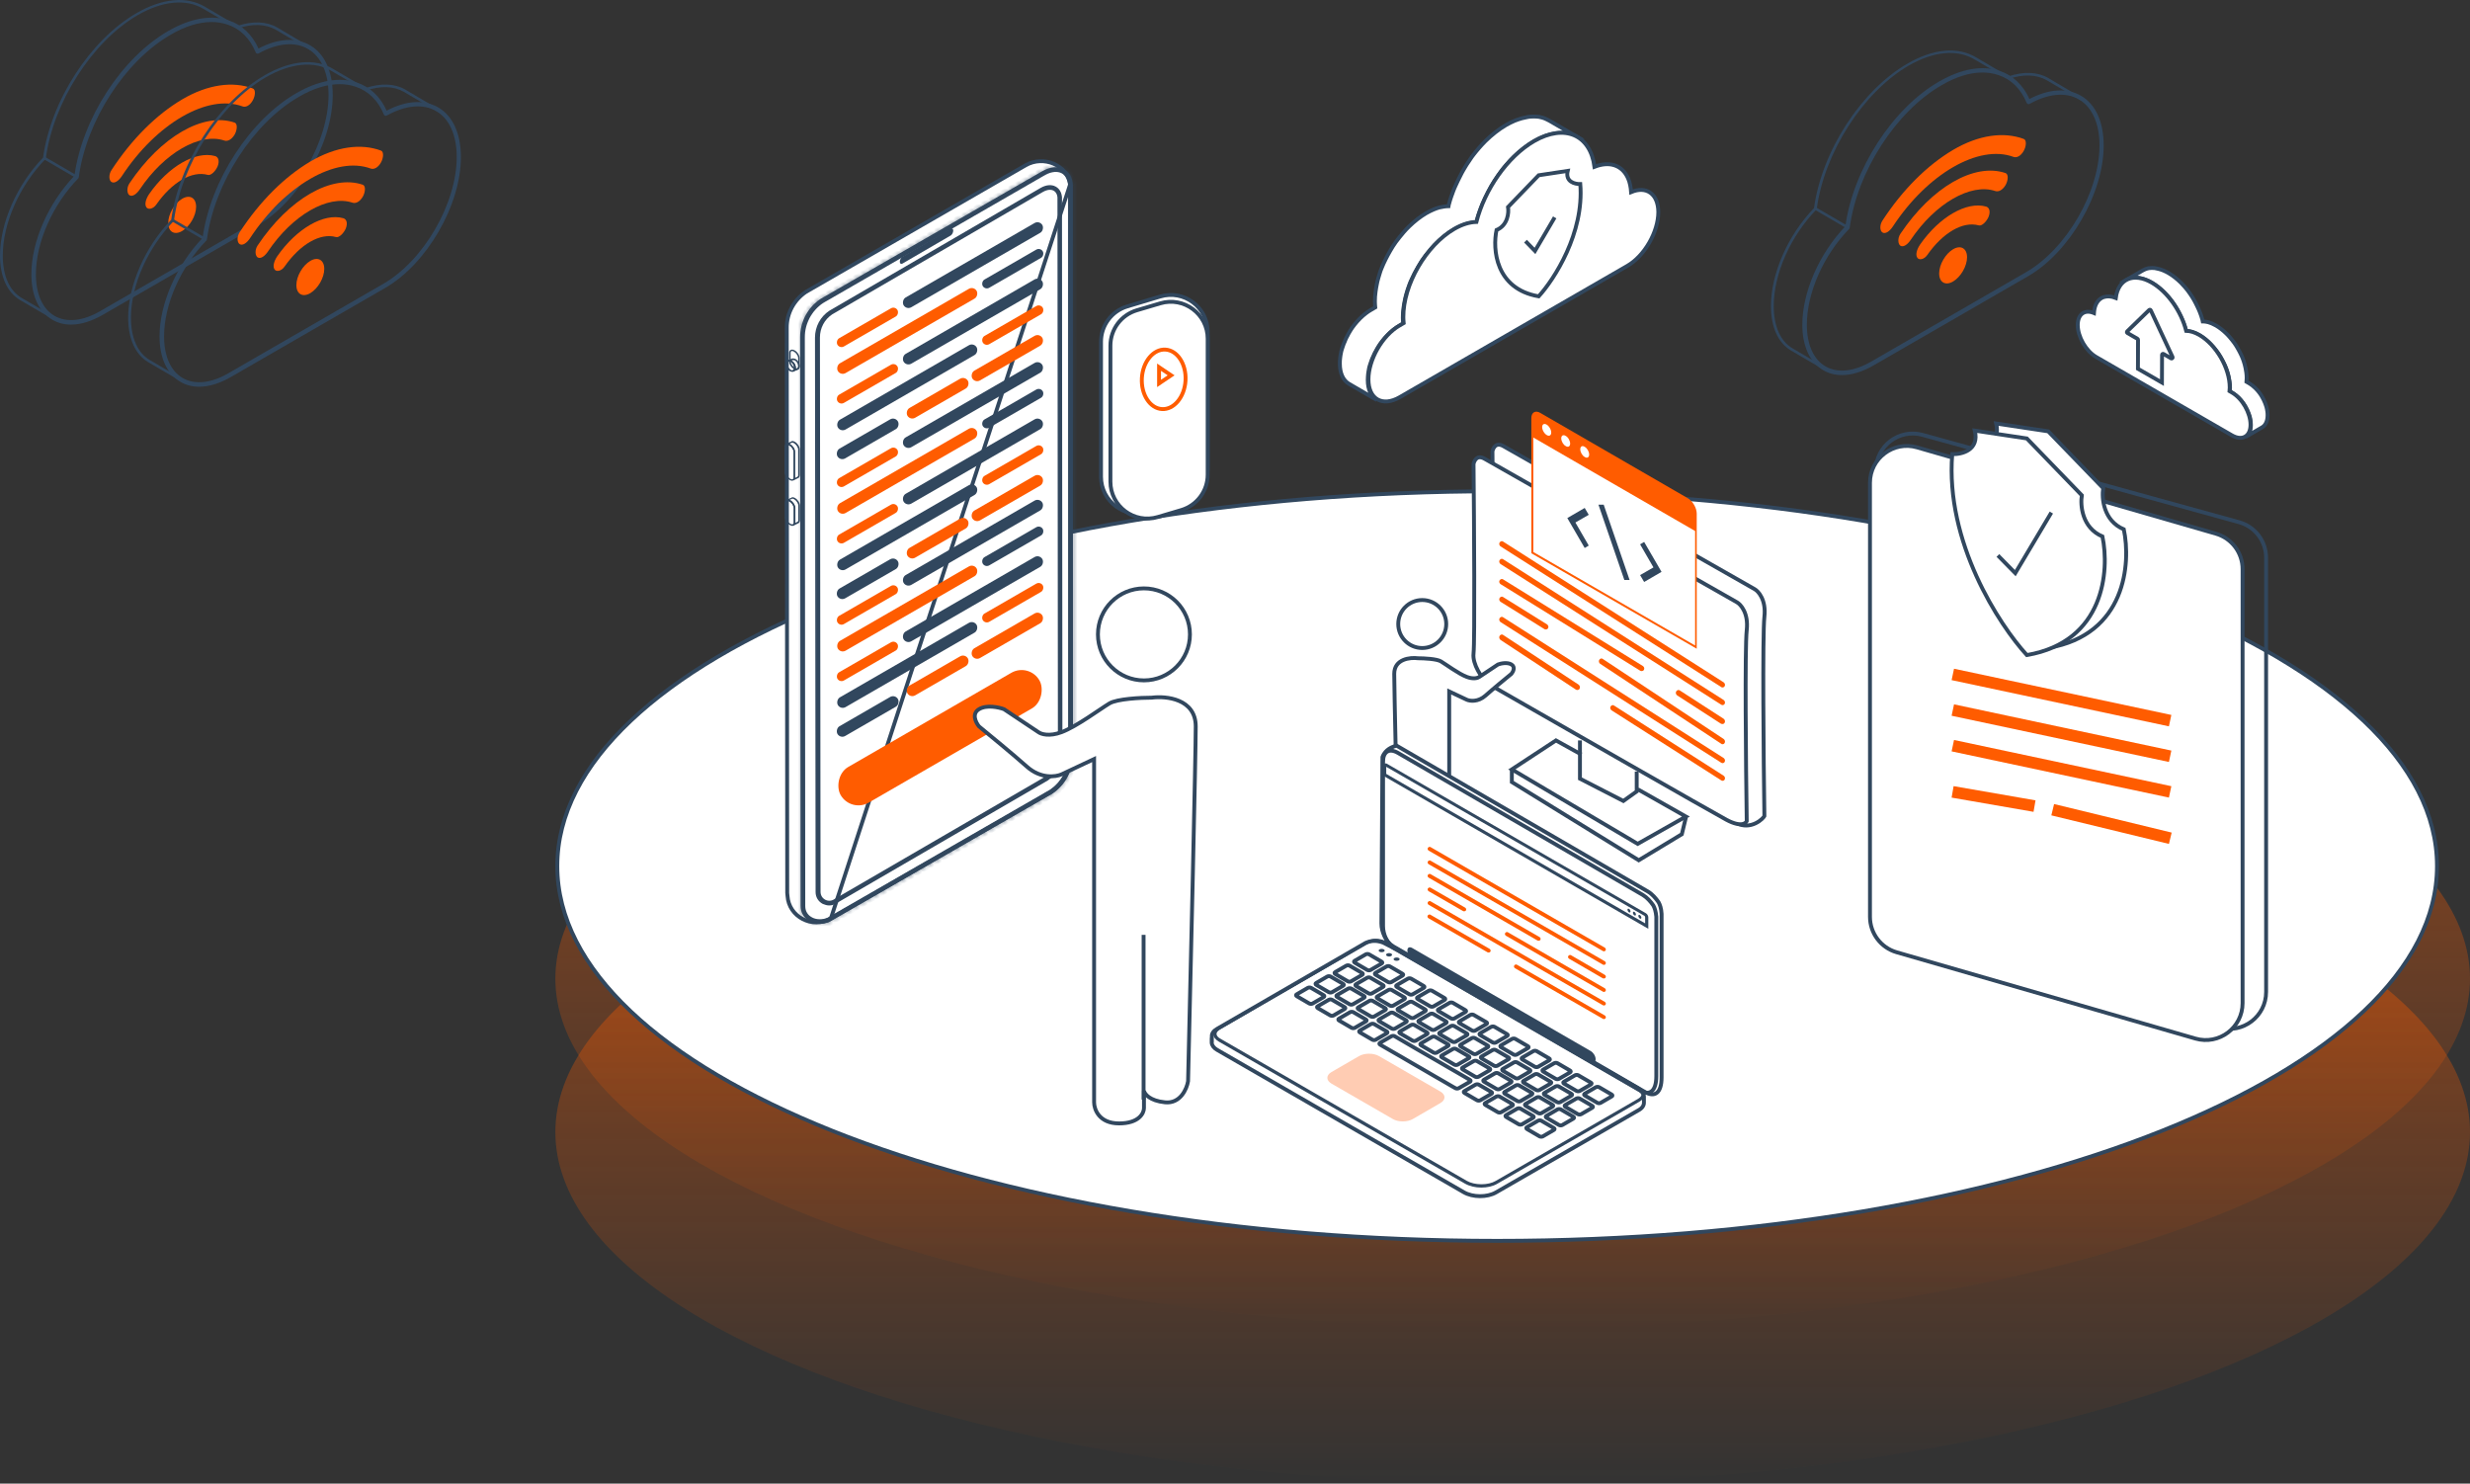<svg width="636" height="382" viewBox="0 0 636 382" fill="none" xmlns="http://www.w3.org/2000/svg">
<rect x="0" y="0" width="636" height="382" fill="#333333" stroke="none"/>
<path d="M13.643 82.191C13.598 82.146 8.303 79.139 5.161 77.254C1.84 75.279 0 71.195 0 65.81C0 57.462 4.353 47.544 11.085 40.588C13.105 25.912 23.203 10.294 35.14 3.383C41.827 -0.476 48.11 -1.06 52.823 1.768C53.137 1.947 60.183 6.076 60.228 6.121L61.17 6.659C65.03 5.358 68.665 5.492 71.358 7.063C71.447 7.108 80.333 12.359 80.333 12.359L79.974 12.942C79.974 12.942 71.088 7.692 70.999 7.647C68.396 6.166 64.94 6.031 61.215 7.333C61.125 7.377 61.035 7.377 60.946 7.288L59.869 6.659C59.554 6.48 52.778 2.486 52.419 2.306C47.931 -0.387 41.872 0.197 35.41 3.922C23.741 10.743 13.733 26.271 11.803 40.767C11.803 40.857 11.758 40.902 11.713 40.947C5.026 47.813 0.718 57.552 0.718 65.81C0.718 70.971 2.423 74.831 5.52 76.671C8.662 78.555 13.912 81.562 14.002 81.607L13.643 82.191Z" fill="#31475E"/>
<path d="M11.631 40.426L11.292 41.008L19.552 45.82L19.891 45.238L11.631 40.426Z" fill="#31475E"/>
<path d="M43.315 57.413C43.315 59.702 44.93 60.644 46.905 59.477C48.88 58.31 50.495 55.528 50.495 53.239C50.495 50.95 48.88 50.008 46.905 51.175C44.93 52.341 43.315 55.124 43.315 57.413Z" fill="#FF5C00"/>
<path d="M33.346 47.183C41.38 35.2 52.375 28.827 60.408 31.565C61.216 31.834 61.081 33.495 60.408 34.662C59.6 36.008 58.568 36.457 57.761 36.188C51.477 34.078 42.277 39.374 35.994 48.754C35.186 49.965 34.109 50.728 33.346 50.279C32.718 49.876 32.538 48.395 33.346 47.183Z" fill="#FF5C00"/>
<path d="M28.726 43.771C33.888 35.873 40.215 29.545 46.902 25.595C53.544 21.691 59.962 20.883 65.078 22.768C65.886 23.037 65.752 24.698 65.078 25.864C64.316 27.211 63.238 27.704 62.431 27.39C53.5 24.114 40.305 31.744 31.374 45.342C30.567 46.554 29.489 47.317 28.726 46.868C28.053 46.464 27.919 44.983 28.726 43.771Z" fill="#FF5C00"/>
<path d="M38.371 50.01C43.353 42.829 50.399 38.79 55.381 40.181C56.188 40.406 56.592 41.348 56.054 42.785C55.56 43.996 54.304 45.298 53.496 45.029C49.457 43.907 44.296 46.868 40.256 52.658C39.449 53.825 38.147 54.049 37.698 53.376C37.16 52.613 37.564 51.222 38.371 50.01Z" fill="#FF5C00"/>
<path d="M18.312 83.58C16.562 83.58 14.902 83.176 13.466 82.323C10.01 80.304 8.08 76.175 8.08 70.61C8.08 62.218 12.433 52.299 19.165 45.253C21.185 30.533 31.327 14.87 43.355 7.959C49.055 4.683 54.44 3.74 58.928 5.266C62.294 6.388 64.942 8.901 66.557 12.492C71.584 9.844 76.296 9.575 79.886 11.684C83.612 13.883 85.676 18.416 85.676 24.474C85.676 36.816 76.924 51.94 66.198 58.134L26.391 81.112C23.563 82.727 20.781 83.58 18.312 83.58ZM54.485 5.67C51.254 5.67 47.663 6.747 43.938 8.946C32.18 15.723 22.217 31.161 20.287 45.612C20.287 45.747 20.197 45.837 20.152 45.927C13.51 52.748 9.247 62.442 9.247 70.61C9.247 75.726 10.952 79.541 14.049 81.336C17.191 83.131 21.364 82.683 25.852 80.079L65.66 57.101C76.117 51.088 84.599 36.412 84.599 24.43C84.599 18.82 82.714 14.601 79.348 12.626C75.982 10.652 71.449 11.056 66.602 13.748C66.468 13.838 66.288 13.838 66.153 13.793C66.019 13.748 65.884 13.614 65.839 13.479C64.358 9.889 61.845 7.42 58.614 6.343C57.312 5.894 55.921 5.67 54.485 5.67Z" fill="#31475E"/>
<path d="M46.643 98.191C46.598 98.146 41.303 95.139 38.161 93.254C34.84 91.279 33 87.195 33 81.81C33 73.462 37.353 63.544 44.085 56.588C46.105 41.912 56.203 26.294 68.14 19.383C74.827 15.524 81.11 14.94 85.823 17.767C86.137 17.947 93.183 22.076 93.228 22.121L94.17 22.659C98.03 21.358 101.665 21.492 104.358 23.063C104.447 23.108 113.333 28.359 113.333 28.359L112.974 28.942C112.974 28.942 104.088 23.692 103.999 23.647C101.396 22.166 97.94 22.031 94.215 23.332C94.125 23.377 94.035 23.377 93.946 23.288L92.869 22.659C92.555 22.48 85.778 18.486 85.419 18.306C80.931 15.613 74.872 16.197 68.409 19.922C56.741 26.743 46.733 42.272 44.803 56.767C44.803 56.857 44.758 56.902 44.713 56.947C38.026 63.813 33.718 73.552 33.718 81.81C33.718 86.971 35.423 90.831 38.52 92.671C41.662 94.555 46.913 97.562 47.002 97.607L46.643 98.191Z" fill="#31475E"/>
<path d="M44.631 56.426L44.292 57.008L52.552 61.82L52.891 61.238L44.631 56.426Z" fill="#31475E"/>
<path d="M76.314 73.413C76.314 75.701 77.93 76.644 79.905 75.477C81.879 74.31 83.495 71.528 83.495 69.239C83.495 66.95 81.879 66.008 79.905 67.174C77.93 68.341 76.314 71.124 76.314 73.413Z" fill="#FF5C00"/>
<path d="M66.346 63.183C74.38 51.2 85.375 44.827 93.408 47.565C94.216 47.834 94.082 49.495 93.408 50.662C92.6 52.008 91.568 52.457 90.76 52.188C84.477 50.078 75.277 55.374 68.994 64.754C68.186 65.965 67.109 66.728 66.346 66.279C65.718 65.876 65.538 64.395 66.346 63.183Z" fill="#FF5C00"/>
<path d="M61.726 59.771C66.888 51.873 73.216 45.545 79.902 41.595C86.544 37.691 92.962 36.883 98.078 38.768C98.886 39.037 98.752 40.698 98.078 41.864C97.316 43.211 96.238 43.705 95.431 43.39C86.5 40.114 73.305 47.744 64.374 61.342C63.566 62.554 62.489 63.317 61.726 62.868C61.053 62.464 60.919 60.983 61.726 59.771Z" fill="#FF5C00"/>
<path d="M71.371 66.01C76.353 58.829 83.399 54.79 88.381 56.181C89.189 56.406 89.592 57.348 89.054 58.785C88.56 59.996 87.304 61.298 86.496 61.029C82.457 59.907 77.296 62.868 73.256 68.658C72.449 69.825 71.147 70.049 70.698 69.376C70.16 68.613 70.564 67.222 71.371 66.01Z" fill="#FF5C00"/>
<path d="M51.312 99.58C49.562 99.58 47.902 99.176 46.466 98.323C43.01 96.304 41.08 92.175 41.08 86.61C41.08 78.218 45.433 68.299 52.165 61.253C54.185 46.533 64.327 30.87 76.355 23.959C82.055 20.683 87.44 19.74 91.928 21.266C95.294 22.388 97.942 24.901 99.557 28.492C104.584 25.844 109.296 25.575 112.887 27.684C116.611 29.883 118.676 34.416 118.676 40.474C118.676 52.816 109.924 67.94 99.198 74.134L59.391 97.112C56.563 98.727 53.781 99.58 51.312 99.58ZM87.485 21.67C84.254 21.67 80.663 22.747 76.938 24.946C65.18 31.723 55.217 47.161 53.287 61.612C53.287 61.747 53.197 61.837 53.153 61.927C46.51 68.748 42.247 78.442 42.247 86.61C42.247 91.726 43.952 95.541 47.049 97.336C50.191 99.131 54.364 98.683 58.852 96.079L98.66 73.101C109.117 67.088 117.599 52.412 117.599 40.429C117.599 34.82 115.714 30.601 112.348 28.626C108.982 26.652 104.449 27.056 99.602 29.748C99.468 29.838 99.288 29.838 99.153 29.793C99.019 29.748 98.884 29.614 98.839 29.479C97.358 25.889 94.845 23.42 91.614 22.343C90.312 21.895 88.921 21.67 87.485 21.67Z" fill="#31475E"/>
<path d="M469.643 95.191C469.598 95.146 464.303 92.139 461.161 90.254C457.84 88.279 456 84.195 456 78.81C456 70.462 460.353 60.544 467.085 53.588C469.105 38.912 479.202 23.294 491.14 16.383C497.827 12.524 504.11 11.94 508.823 14.768C509.137 14.947 516.183 19.076 516.228 19.121L517.17 19.659C521.03 18.358 524.665 18.492 527.358 20.063C527.447 20.108 536.333 25.359 536.333 25.359L535.974 25.942C535.974 25.942 527.088 20.692 526.999 20.647C524.396 19.166 520.94 19.031 517.215 20.332C517.125 20.377 517.035 20.377 516.946 20.288L515.869 19.659C515.554 19.48 508.778 15.486 508.419 15.306C503.931 12.613 497.872 13.197 491.41 16.922C479.741 23.743 469.733 39.272 467.803 53.767C467.803 53.857 467.758 53.902 467.713 53.947C461.026 60.813 456.718 70.552 456.718 78.81C456.718 83.971 458.423 87.831 461.52 89.671C464.662 91.555 469.912 94.562 470.002 94.607L469.643 95.191Z" fill="#31475E"/>
<path d="M467.631 53.426L467.292 54.008L475.552 58.82L475.891 58.238L467.631 53.426Z" fill="#31475E"/>
<path d="M499.314 70.413C499.314 72.701 500.93 73.644 502.905 72.477C504.879 71.31 506.495 68.528 506.495 66.239C506.495 63.95 504.879 63.008 502.905 64.174C500.93 65.341 499.314 68.124 499.314 70.413Z" fill="#FF5C00"/>
<path d="M489.346 60.183C497.38 48.2 508.375 41.827 516.408 44.565C517.216 44.834 517.082 46.495 516.408 47.662C515.601 49.008 514.568 49.457 513.76 49.188C507.477 47.078 498.277 52.374 491.994 61.754C491.186 62.965 490.109 63.728 489.346 63.279C488.718 62.876 488.538 61.395 489.346 60.183Z" fill="#FF5C00"/>
<path d="M484.726 56.771C489.888 48.873 496.215 42.545 502.902 38.595C509.545 34.691 515.962 33.883 521.078 35.768C521.886 36.037 521.752 37.698 521.078 38.864C520.316 40.211 519.238 40.705 518.431 40.39C509.5 37.114 496.305 44.744 487.374 58.342C486.566 59.554 485.489 60.317 484.726 59.868C484.053 59.464 483.919 57.983 484.726 56.771Z" fill="#FF5C00"/>
<path d="M494.372 63.01C499.353 55.829 506.399 51.79 511.381 53.181C512.188 53.406 512.592 54.348 512.054 55.785C511.56 56.996 510.304 58.298 509.496 58.029C505.457 56.907 500.296 59.868 496.256 65.658C495.449 66.825 494.147 67.049 493.698 66.376C493.16 65.613 493.564 64.222 494.372 63.01Z" fill="#FF5C00"/>
<path d="M474.312 96.58C472.562 96.58 470.902 96.176 469.466 95.323C466.01 93.304 464.08 89.175 464.08 83.61C464.08 75.218 468.433 65.299 475.165 58.253C477.185 43.533 487.327 27.87 499.355 20.959C505.055 17.683 510.44 16.74 514.928 18.266C518.294 19.388 520.942 21.901 522.557 25.492C527.584 22.844 532.296 22.575 535.887 24.684C539.611 26.883 541.676 31.416 541.676 37.474C541.676 49.816 532.924 64.94 522.198 71.134L482.391 94.112C479.563 95.727 476.781 96.58 474.312 96.58ZM510.485 18.67C507.254 18.67 503.663 19.747 499.938 21.946C488.18 28.723 478.217 44.161 476.287 58.612C476.287 58.747 476.197 58.837 476.153 58.927C469.51 65.748 465.247 75.442 465.247 83.61C465.247 88.726 466.952 92.541 470.049 94.336C473.191 96.131 477.364 95.683 481.852 93.079L521.66 70.101C532.117 64.088 540.599 49.412 540.599 37.429C540.599 31.82 538.714 27.601 535.348 25.626C531.982 23.652 527.449 24.056 522.602 26.748C522.468 26.838 522.288 26.838 522.154 26.793C522.019 26.748 521.884 26.614 521.839 26.479C520.358 22.889 517.845 20.42 514.614 19.343C513.312 18.895 511.921 18.67 510.485 18.67Z" fill="#31475E"/>
<ellipse cx="389.5" cy="252" rx="246.5" ry="90" fill="url(#paint0_linear_0_1)" fill-opacity="0.5"/>
<ellipse cx="389.5" cy="291.5" rx="246.5" ry="90.5" fill="url(#paint1_linear_0_1)" fill-opacity="0.5"/>
<path d="M627.5 223C627.5 236.211 620.808 248.847 608.6 260.394C596.39 271.941 578.695 282.362 556.788 291.125C512.976 308.65 452.417 319.5 385.5 319.5C318.583 319.5 258.024 308.65 214.212 291.125C192.305 282.362 174.61 271.941 162.4 260.394C150.192 248.847 143.5 236.211 143.5 223C143.5 209.789 150.192 197.153 162.4 185.606C174.61 174.059 192.305 163.638 214.212 154.875C258.024 137.35 318.583 126.5 385.5 126.5C452.417 126.5 512.976 137.35 556.788 154.875C578.695 163.638 596.39 174.059 608.6 185.606C620.808 197.153 627.5 209.789 627.5 223Z" fill="white" stroke="#31475E"/>
<path d="M398.979 31.098C398.934 31.098 398.934 31.053 398.889 31.053C398.619 30.918 398.35 30.783 398.08 30.649C397.811 30.514 397.541 30.424 397.272 30.334C397.003 30.244 396.688 30.2 396.374 30.11C396.06 30.065 395.745 30.02 395.431 30.02C395.072 30.02 394.757 29.975 394.398 30.02C393.994 30.02 393.635 30.065 393.23 30.155C392.781 30.244 392.332 30.334 391.838 30.469C391.254 30.649 390.626 30.828 389.997 31.098C389.279 31.412 388.515 31.771 387.752 32.22C385.911 33.298 384.159 34.69 382.498 36.307C381.914 36.891 381.33 37.52 380.791 38.148C380.342 38.642 379.938 39.181 379.534 39.675C379.174 40.124 378.815 40.618 378.501 41.112C378.186 41.561 377.872 42.01 377.603 42.459C377.333 42.908 377.064 43.357 376.794 43.806C376.525 44.256 376.3 44.705 376.076 45.154C375.851 45.603 375.627 46.052 375.402 46.501C375.178 46.95 374.998 47.399 374.773 47.848C374.549 48.297 374.369 48.791 374.19 49.24C374.01 49.734 373.83 50.228 373.651 50.722C373.471 51.261 373.292 51.8 373.157 52.339C373.067 52.608 373.022 52.833 372.977 53.102C372.932 53.102 372.887 53.102 372.798 53.102C372.483 53.102 372.169 53.147 371.81 53.192C371.45 53.237 371.046 53.327 370.642 53.417C370.148 53.551 369.654 53.731 369.115 53.956C368.486 54.225 367.858 54.539 367.229 54.899C365.702 55.797 364.22 56.964 362.828 58.312C362.334 58.806 361.84 59.3 361.391 59.838C361.032 60.242 360.673 60.692 360.313 61.141C359.999 61.545 359.73 61.904 359.415 62.308C359.146 62.667 358.921 63.072 358.652 63.431C358.427 63.79 358.203 64.15 357.978 64.554C357.754 64.913 357.574 65.272 357.349 65.676C357.17 66.036 356.945 66.44 356.766 66.799C356.586 67.158 356.406 67.562 356.227 67.922C356.047 68.326 355.912 68.685 355.733 69.089C355.553 69.493 355.418 69.898 355.284 70.347C355.149 70.796 355.014 71.245 354.88 71.694C354.745 72.188 354.61 72.682 354.52 73.221C354.386 73.849 354.296 74.433 354.206 75.062C354.071 75.915 354.026 76.813 354.026 77.622C354.026 78.16 354.071 78.654 354.116 79.148L353.038 79.777C352.095 80.316 351.197 81.035 350.344 81.843C350.03 82.157 349.76 82.472 349.446 82.786C349.221 83.055 348.997 83.325 348.772 83.594C348.593 83.819 348.413 84.088 348.233 84.313C348.054 84.537 347.919 84.762 347.784 84.986C347.65 85.211 347.515 85.436 347.38 85.66C347.245 85.885 347.111 86.109 347.021 86.334C346.886 86.558 346.796 86.783 346.662 87.007C346.572 87.232 346.437 87.456 346.347 87.726C346.257 87.95 346.168 88.22 346.033 88.444C345.943 88.714 345.853 88.938 345.763 89.208C345.674 89.477 345.584 89.747 345.494 90.016C345.404 90.33 345.314 90.645 345.269 90.959C345.18 91.318 345.135 91.722 345.09 92.082C345 92.621 345 93.159 345 93.653C345 96.168 345.898 97.965 347.335 98.818L354.52 102.994C353.083 102.141 352.185 100.39 352.185 97.83C352.185 97.336 352.23 96.797 352.275 96.258C352.32 95.899 352.365 95.54 352.455 95.135C352.499 94.821 352.589 94.507 352.679 94.192C352.769 93.923 352.859 93.653 352.949 93.384C353.038 93.115 353.128 92.89 353.218 92.621C353.308 92.396 353.398 92.127 353.532 91.902C353.622 91.678 353.757 91.453 353.847 91.184C353.937 90.959 354.071 90.735 354.206 90.51C354.341 90.285 354.431 90.061 354.565 89.836C354.7 89.612 354.835 89.387 354.969 89.163C355.104 88.938 355.284 88.714 355.418 88.489C355.598 88.265 355.778 87.995 355.957 87.771C356.182 87.501 356.406 87.232 356.631 86.962C356.9 86.648 357.215 86.334 357.529 86.019C358.382 85.211 359.28 84.493 360.224 83.954L361.301 83.325C361.256 82.831 361.212 82.337 361.212 81.798C361.212 80.945 361.256 80.091 361.391 79.238C361.481 78.654 361.571 78.026 361.705 77.397C361.795 76.903 361.93 76.409 362.065 75.87C362.199 75.421 362.334 74.972 362.469 74.523C362.604 74.119 362.738 73.715 362.918 73.266C363.053 72.862 363.232 72.457 363.412 72.098C363.592 71.694 363.771 71.335 363.951 70.975C364.13 70.616 364.31 70.212 364.535 69.853C364.714 69.493 364.939 69.089 365.163 68.73C365.388 68.371 365.612 67.967 365.837 67.607C366.061 67.203 366.331 66.844 366.6 66.485C366.87 66.081 367.184 65.676 367.499 65.317C367.858 64.868 368.217 64.419 368.576 64.015C369.025 63.476 369.519 62.982 370.013 62.488C371.405 61.141 372.887 59.973 374.414 59.075C375.043 58.716 375.672 58.401 376.3 58.132C376.839 57.907 377.333 57.728 377.827 57.593C378.231 57.503 378.591 57.413 378.995 57.368C379.309 57.324 379.668 57.279 379.983 57.279C380.028 57.279 380.073 57.279 380.162 57.279C380.207 57.009 380.297 56.785 380.342 56.515C380.477 55.976 380.656 55.438 380.836 54.899C381.016 54.405 381.195 53.911 381.375 53.417C381.554 52.968 381.734 52.474 381.959 52.025C382.138 51.575 382.363 51.126 382.587 50.677C382.812 50.228 383.036 49.779 383.261 49.33C383.486 48.881 383.755 48.432 383.979 47.983C384.249 47.534 384.518 47.085 384.788 46.636C385.102 46.187 385.372 45.737 385.686 45.288C386.045 44.794 386.36 44.345 386.719 43.851C387.123 43.312 387.527 42.819 387.976 42.325C388.515 41.696 389.099 41.067 389.683 40.483C391.344 38.867 393.096 37.475 394.937 36.397C395.7 35.948 396.419 35.589 397.182 35.274C397.811 35.005 398.395 34.825 399.023 34.645C399.517 34.511 399.966 34.421 400.416 34.331C400.82 34.286 401.224 34.241 401.583 34.196C401.942 34.196 402.302 34.196 402.616 34.196C402.93 34.196 403.245 34.241 403.559 34.286C403.873 34.331 404.143 34.421 404.457 34.511C404.727 34.6 404.996 34.69 405.266 34.825C405.535 34.96 405.804 35.05 406.074 35.229C406.119 35.229 406.119 35.274 406.164 35.274L398.979 31.098Z" fill="white" stroke="#31475E" stroke-miterlimit="10"/>
<path d="M394.981 36.352C402.93 31.771 409.486 34.735 410.564 42.953C414.336 41.471 417.704 42.414 419.231 45.962C419.68 46.995 419.905 48.208 419.995 49.465C423.946 47.803 426.955 49.914 427 54.584C427 59.704 423.452 65.901 419.007 68.461L360.403 102.276C355.957 104.836 352.364 102.77 352.364 97.695C352.364 92.621 355.912 86.379 360.358 83.819L361.436 83.19C361.391 82.696 361.346 82.202 361.346 81.663C361.301 73.311 367.184 63.162 374.459 58.94C376.479 57.773 378.41 57.189 380.162 57.144C382.272 48.836 388.11 40.349 394.981 36.352Z" fill="white" stroke="#31475E" stroke-miterlimit="10"/>
<path d="M388.3 53.31L396.195 45.129L403.667 44C402.99 46.821 405.546 47.433 406.909 47.386C407.924 60.025 400.189 71.931 396.195 76.304C385.03 74.385 384.306 64.125 385.34 59.235C388.272 57.994 388.535 54.768 388.3 53.31Z" fill="white" stroke="#31475E"/>
<path d="M392.797 62.09L395.241 64.608L400.316 55.975" stroke="#31475E"/>
<path d="M275.544 47.498L275.544 47.577C275.545 47.65 275.546 47.758 275.546 47.9C275.547 48.184 275.548 48.603 275.55 49.147C275.552 50.235 275.554 51.824 275.556 53.843C275.559 57.88 275.563 63.634 275.565 70.532C275.571 84.329 275.575 102.703 275.577 121.07C275.58 139.437 275.581 157.796 275.581 171.564L275.582 188.198L275.582 192.858L275.582 194.086L275.582 194.401L275.582 194.48V194.5V194.505C275.582 194.507 275.582 194.507 276.082 194.507H275.582C275.582 198.319 273.698 201.862 270.537 203.937L213.938 236.494L275.544 47.498ZM275.544 47.498C274.833 42.521 268.734 39.88 264.071 42.566L207.512 75.162C204.423 77.24 202.545 80.706 202.583 84.43L202.583 84.435L202.701 229.949V229.949C202.701 230.182 202.735 230.425 202.773 230.656L202.778 230.681L202.779 230.707C203.11 236.074 209.156 239.236 213.937 236.494L275.544 47.498ZM275.543 47.48L275.543 47.479C275.543 47.467 275.543 47.47 275.543 47.48Z" fill="white" stroke="#31475E"/>
<path d="M205.119 95.236C205.276 95.236 205.395 95.197 205.513 95.118C205.75 94.96 205.907 94.724 205.907 94.369V92.201C205.907 91.491 205.355 90.624 204.646 90.23C204.251 89.993 203.857 89.954 203.581 90.111C203.345 90.269 203.187 90.505 203.187 90.86V93.068C203.187 93.778 203.739 94.645 204.449 95.039C204.685 95.157 204.922 95.236 205.119 95.236ZM203.975 90.387C204.094 90.387 204.291 90.427 204.449 90.545C205 90.86 205.513 91.609 205.513 92.201V94.369C205.513 94.527 205.474 94.684 205.316 94.803C205.158 94.882 204.922 94.842 204.646 94.684C204.094 94.369 203.581 93.62 203.581 93.029V90.821C203.581 90.663 203.621 90.505 203.778 90.387C203.857 90.387 203.936 90.387 203.975 90.387Z" fill="#31475E"/>
<path d="M204.017 95.751C204.135 95.751 204.253 95.711 204.371 95.672C204.647 95.553 204.805 95.278 204.884 94.923C205.002 94.213 204.569 93.346 203.898 92.912C203.543 92.676 203.189 92.636 202.873 92.794C202.597 92.912 202.44 93.188 202.361 93.543C202.242 94.252 202.676 95.12 203.346 95.553C203.583 95.672 203.819 95.751 204.017 95.751ZM203.268 93.109C203.386 93.109 203.543 93.149 203.701 93.267C204.214 93.582 204.569 94.331 204.49 94.883C204.45 95.12 204.371 95.278 204.214 95.317C204.056 95.396 203.819 95.356 203.583 95.199C203.07 94.883 202.716 94.134 202.794 93.582C202.834 93.346 202.913 93.188 203.07 93.149C203.11 93.109 203.189 93.109 203.268 93.109Z" fill="#31475E"/>
<path d="M204.253 95.712L204.41 95.633L205.475 95.2C205.79 95.042 205.869 94.766 205.908 94.49C206.027 93.78 205.593 92.913 204.923 92.479C204.607 92.282 204.134 92.282 204.095 92.282H204.016L202.952 92.716L203.07 93.071C203.227 93.031 203.464 93.071 203.661 93.189C204.174 93.504 204.528 94.253 204.45 94.805C204.41 95.002 204.331 95.16 204.213 95.239L204.055 95.357L204.253 95.712ZM204.134 92.716C204.253 92.716 204.528 92.755 204.726 92.834C205.238 93.15 205.593 93.899 205.514 94.451C205.475 94.727 205.396 94.805 205.317 94.845L204.883 95.042C204.883 95.002 204.883 94.963 204.923 94.924C205.041 94.214 204.607 93.347 203.937 92.913C203.898 92.874 203.858 92.874 203.819 92.834L204.134 92.716Z" fill="#31475E"/>
<path d="M204.291 123.701L205.435 123.149C205.671 123.07 205.947 122.834 205.947 122.321V115.737C205.947 115.028 205.395 114.161 204.686 113.766C204.41 113.609 204.094 113.49 203.779 113.609L203.74 113.648L203.818 113.845L203.7 113.687L202.517 114.239L202.675 114.594C202.833 114.515 203.069 114.555 203.306 114.712C203.858 115.028 204.37 115.777 204.37 116.368V122.952C204.37 123.11 204.331 123.307 204.173 123.386L204.291 123.701ZM204.015 113.963C204.094 113.963 204.252 114.003 204.449 114.121C205.001 114.437 205.514 115.186 205.514 115.777V122.361C205.514 122.676 205.356 122.755 205.238 122.794L204.686 123.07C204.686 123.031 204.686 122.992 204.686 122.913V116.329C204.686 115.619 204.134 114.752 203.424 114.358C203.385 114.318 203.306 114.279 203.266 114.279L203.897 114.003C203.937 113.963 203.976 113.963 204.015 113.963Z" fill="#31475E"/>
<path d="M203.935 123.784C204.093 123.784 204.211 123.744 204.329 123.665C204.566 123.508 204.724 123.271 204.724 122.916V116.333C204.724 115.623 204.172 114.756 203.462 114.361C203.068 114.125 202.674 114.085 202.398 114.243C202.161 114.401 202.003 114.637 202.003 114.992V121.576C202.003 122.286 202.555 123.153 203.265 123.547C203.501 123.705 203.738 123.784 203.935 123.784ZM202.792 114.558C202.91 114.558 203.107 114.598 203.265 114.716C203.817 115.032 204.329 115.781 204.329 116.372V122.956C204.329 123.113 204.29 123.271 204.132 123.389C203.975 123.468 203.738 123.429 203.462 123.271C202.91 122.956 202.398 122.207 202.398 121.615V115.032C202.398 114.874 202.437 114.716 202.595 114.598C202.634 114.558 202.713 114.558 202.792 114.558Z" fill="#31475E"/>
<path d="M204.331 135.332L205.474 134.78C205.71 134.702 205.986 134.465 205.986 133.952V130.207C205.986 129.498 205.434 128.63 204.725 128.236C204.449 128.078 204.133 127.96 203.818 128.078L203.779 128.118L203.857 128.315L203.739 128.157L202.556 128.709L202.714 129.064C202.872 128.985 203.108 129.024 203.345 129.182C203.897 129.498 204.409 130.247 204.409 130.838V134.583C204.409 134.741 204.37 134.938 204.212 135.017L204.331 135.332ZM204.055 128.394C204.133 128.394 204.291 128.433 204.488 128.551C205.04 128.867 205.553 129.616 205.553 130.207V133.952C205.553 134.268 205.395 134.347 205.277 134.386L204.725 134.662C204.725 134.623 204.725 134.583 204.725 134.504V130.759C204.725 130.05 204.173 129.182 203.463 128.788C203.424 128.749 203.345 128.709 203.305 128.709L203.936 128.433C203.976 128.394 204.015 128.394 204.055 128.394Z" fill="#31475E"/>
<path d="M204.014 135.406C204.172 135.406 204.29 135.367 204.408 135.288C204.645 135.13 204.803 134.894 204.803 134.539V130.793C204.803 130.084 204.251 129.217 203.541 128.822C203.147 128.586 202.753 128.546 202.477 128.704C202.24 128.862 202.082 129.098 202.082 129.453V133.198C202.082 133.908 202.634 134.775 203.344 135.17C203.581 135.327 203.817 135.406 204.014 135.406ZM202.832 128.98C202.95 128.98 203.147 129.019 203.305 129.138C203.857 129.453 204.369 130.202 204.369 130.793V134.539C204.369 134.696 204.33 134.854 204.172 134.972C204.014 135.051 203.778 135.012 203.502 134.854C202.95 134.539 202.437 133.79 202.437 133.198V129.453C202.437 129.295 202.477 129.138 202.634 129.019C202.713 128.98 202.753 128.98 202.832 128.98Z" fill="#31475E"/>
<path d="M206.843 233.302V233.303C206.843 234.949 207.715 236.114 208.962 236.722C210.219 237.335 211.867 237.382 213.37 236.72L270.539 203.821C273.7 201.746 275.584 198.203 275.584 194.391L275.545 47.475C275.432 45.893 274.666 44.697 273.526 44.131C272.383 43.564 270.748 43.575 268.801 44.66C268.8 44.661 268.799 44.661 268.798 44.662L211.654 77.608C208.568 79.684 206.725 83.151 206.725 86.882C206.725 86.882 206.725 86.882 206.725 86.882L206.843 233.302Z" stroke="#31475E"/>
<mask id="path-38-inside-1_0_1" fill="white">
<path d="M211.113 237.876C211.98 237.876 212.847 237.678 213.675 237.324L270.919 204.405C274.309 202.157 276.32 198.412 276.281 194.391L276.241 47.418C276.123 45.683 275.295 44.264 273.955 43.554C272.417 42.727 270.485 42.924 268.475 44.028L211.31 76.947C207.998 79.154 206.027 82.821 206.027 86.803L206.145 233.223C206.145 234.84 206.855 236.18 208.156 237.008C209.023 237.6 210.048 237.876 211.113 237.876ZM275.847 47.458L275.886 194.391C275.886 198.294 273.955 201.921 270.682 204.089L213.478 237.008C211.744 237.757 209.772 237.678 208.353 236.732C207.17 235.983 206.54 234.761 206.5 233.263L206.382 86.842C206.382 82.978 208.274 79.43 211.468 77.302L268.632 44.382C270.525 43.318 272.338 43.16 273.718 43.909C274.98 44.58 275.729 45.841 275.847 47.458Z"/>
</mask>
<path d="M211.113 237.876C211.98 237.876 212.847 237.678 213.675 237.324L270.919 204.405C274.309 202.157 276.32 198.412 276.281 194.391L276.241 47.418C276.123 45.683 275.295 44.264 273.955 43.554C272.417 42.727 270.485 42.924 268.475 44.028L211.31 76.947C207.998 79.154 206.027 82.821 206.027 86.803L206.145 233.223C206.145 234.84 206.855 236.18 208.156 237.008C209.023 237.6 210.048 237.876 211.113 237.876ZM275.847 47.458L275.886 194.391C275.886 198.294 273.955 201.921 270.682 204.089L213.478 237.008C211.744 237.757 209.772 237.678 208.353 236.732C207.17 235.983 206.54 234.761 206.5 233.263L206.382 86.842C206.382 82.978 208.274 79.43 211.468 77.302L268.632 44.382C270.525 43.318 272.338 43.16 273.718 43.909C274.98 44.58 275.729 45.841 275.847 47.458Z" fill="#31475E"/>
<path d="M213.675 237.324L214.174 238.19L214.123 238.22L214.069 238.243L213.675 237.324ZM270.919 204.405L271.471 205.238L271.445 205.256L271.418 205.271L270.919 204.405ZM276.281 194.391L275.281 194.401L275.281 194.391L276.281 194.391ZM276.241 47.418L277.239 47.35L277.241 47.384L277.241 47.418L276.241 47.418ZM273.955 43.554L273.487 44.438L273.481 44.435L273.955 43.554ZM268.475 44.028L267.976 43.161L267.985 43.156L267.993 43.151L268.475 44.028ZM211.31 76.947L210.755 76.115L210.782 76.096L210.811 76.08L211.31 76.947ZM206.027 86.803L205.027 86.803V86.803H206.027ZM206.145 233.223L207.145 233.223V233.223H206.145ZM208.156 237.008L208.693 236.165L208.706 236.173L208.719 236.182L208.156 237.008ZM275.847 47.458L276.844 47.385L276.847 47.421L276.847 47.457L275.847 47.458ZM275.886 194.391L276.886 194.391V194.391H275.886ZM270.682 204.089L271.235 204.923L271.209 204.94L271.181 204.956L270.682 204.089ZM213.478 237.008L213.977 237.875L213.927 237.904L213.875 237.926L213.478 237.008ZM208.353 236.732L208.888 235.887L208.898 235.894L208.908 235.9L208.353 236.732ZM206.5 233.263L205.5 233.289L205.5 233.276L205.5 233.264L206.5 233.263ZM206.382 86.842L205.382 86.843V86.842H206.382ZM211.468 77.302L210.913 76.469L210.94 76.451L210.969 76.435L211.468 77.302ZM268.632 44.382L268.133 43.516L268.142 43.511L268.632 44.382ZM273.718 43.909L273.249 44.792L273.241 44.788L273.718 43.909ZM211.113 236.876C211.828 236.876 212.562 236.713 213.281 236.404L214.069 238.243C213.133 238.644 212.132 238.876 211.113 238.876V236.876ZM213.177 236.457L270.42 203.538L271.418 205.271L214.174 238.19L213.177 236.457ZM270.367 203.571C273.48 201.508 275.317 198.077 275.281 194.401L277.281 194.381C277.323 198.747 275.139 202.807 271.471 205.238L270.367 203.571ZM275.281 194.391L275.241 47.418L277.241 47.418L277.281 194.391L275.281 194.391ZM275.244 47.486C275.144 46.028 274.465 44.956 273.487 44.438L274.423 42.671C276.125 43.572 277.102 45.339 277.239 47.35L275.244 47.486ZM273.481 44.435C272.347 43.825 270.793 43.896 268.956 44.904L267.993 43.151C270.178 41.952 272.487 41.628 274.429 42.674L273.481 44.435ZM268.974 44.894L211.809 77.813L210.811 76.08L267.976 43.161L268.974 44.894ZM211.865 77.779C208.83 79.802 207.027 83.157 207.027 86.803H205.027C205.027 82.485 207.167 78.507 210.755 76.115L211.865 77.779ZM207.027 86.802L207.145 233.223L205.145 233.224L205.027 86.803L207.027 86.802ZM207.145 233.223C207.145 234.52 207.698 235.532 208.693 236.165L207.619 237.852C206.012 236.829 205.145 235.16 205.145 233.223H207.145ZM208.719 236.182C209.399 236.645 210.221 236.876 211.113 236.876V238.876C209.876 238.876 208.648 238.554 207.593 237.834L208.719 236.182ZM276.847 47.457L276.886 194.391L274.886 194.391L274.847 47.458L276.847 47.457ZM276.886 194.391C276.886 198.627 274.788 202.568 271.235 204.923L270.13 203.256C273.121 201.273 274.886 197.96 274.886 194.391H276.886ZM271.181 204.956L213.977 237.875L212.979 236.141L270.184 203.222L271.181 204.956ZM213.875 237.926C211.887 238.785 209.549 238.731 207.798 237.564L208.908 235.9C209.996 236.626 211.6 236.73 213.082 236.09L213.875 237.926ZM207.818 237.577C206.317 236.627 205.547 235.075 205.5 233.289L207.5 233.237C207.532 234.447 208.023 235.34 208.888 235.887L207.818 237.577ZM205.5 233.264L205.382 86.843L207.382 86.841L207.5 233.262L205.5 233.264ZM205.382 86.842C205.382 82.647 207.439 78.785 210.913 76.469L212.022 78.133C209.109 80.076 207.382 83.311 207.382 86.842H205.382ZM210.969 76.435L268.133 43.516L269.131 45.249L211.967 78.168L210.969 76.435ZM268.142 43.511C270.215 42.345 272.41 42.061 274.195 43.031L273.241 44.788C272.267 44.259 270.835 44.291 269.123 45.254L268.142 43.511ZM274.187 43.026C275.802 43.884 276.705 45.486 276.844 47.385L274.85 47.531C274.752 46.196 274.157 45.275 273.249 44.792L274.187 43.026Z" fill="#31475E" mask="url(#path-38-inside-1_0_1)"/>
<path d="M215.056 231.973L215.067 231.966L215.079 231.959L269.432 200.388C271.609 198.943 272.901 196.502 272.901 193.914L272.783 50.822C272.71 49.773 272.201 48.99 271.459 48.621C270.715 48.251 269.623 48.242 268.288 48.992C268.287 48.992 268.286 48.993 268.285 48.993L214.016 80.522C211.881 81.926 210.626 84.325 210.626 86.877C210.626 86.877 210.626 86.877 210.626 86.877L210.784 229.631V229.632C210.784 231.878 213.222 233.174 215.056 231.973Z" stroke="#31475E"/>
<path d="M213.517 233.141C214.187 233.141 214.818 232.944 215.409 232.55L269.775 200.971C272.18 199.394 273.599 196.753 273.56 193.914L273.441 50.805C273.363 49.544 272.771 48.558 271.825 48.045C270.761 47.454 269.341 47.572 267.922 48.4L213.596 79.979C211.23 81.516 209.851 84.118 209.851 86.957L210.008 229.711C210.008 231.012 210.718 232.156 211.861 232.747C212.413 232.983 212.965 233.141 213.517 233.141ZM270.366 48.045C270.839 48.045 271.273 48.164 271.667 48.361C272.495 48.794 273.008 49.701 273.087 50.805L273.205 193.914C273.205 196.635 271.865 199.158 269.578 200.656L215.212 232.234C214.266 232.865 213.083 232.905 212.058 232.392C211.033 231.84 210.442 230.855 210.442 229.672L210.284 86.918C210.284 84.237 211.585 81.753 213.832 80.294L268.159 48.716C268.908 48.282 269.696 48.045 270.366 48.045Z" fill="#31475E"/>
<path d="M232.323 66.142L244.781 58.888C245.136 58.691 245.451 58.888 245.451 59.361C245.451 59.835 245.175 60.386 244.82 60.623L232.362 67.877C232.008 68.074 231.692 67.877 231.692 67.404C231.692 66.931 231.968 66.379 232.323 66.142Z" fill="#31475E"/>
<rect width="41.26" height="2.909" rx="1.455" transform="matrix(-0.866 0.5 0.5 0.866 267.666 56.69)" fill="#31475E"/>
<rect width="41.26" height="2.909" rx="1.455" transform="matrix(-0.866 0.5 0.5 0.866 267.666 92.721)" fill="#31475E"/>
<rect width="41.26" height="2.909" rx="1.455" transform="matrix(-0.866 0.5 0.5 0.866 267.666 128.169)" fill="#31475E"/>
<rect width="41.26" height="2.909" rx="1.455" transform="matrix(-0.866 0.5 0.5 0.866 267.666 71.219)" fill="#31475E"/>
<rect width="41.26" height="2.909" rx="1.455" transform="matrix(-0.866 0.5 0.5 0.866 267.666 107.248)" fill="#31475E"/>
<rect width="41.26" height="2.909" rx="1.455" transform="matrix(-0.866 0.5 0.5 0.866 267.666 142.697)" fill="#31475E"/>
<rect width="20.83" height="2.909" rx="1.455" transform="matrix(-0.866 0.5 0.5 0.866 267.666 85.747)" fill="#FF5C00"/>
<rect width="20.83" height="2.909" rx="1.455" transform="matrix(-0.866 0.5 0.5 0.866 267.666 121.776)" fill="#FF5C00"/>
<rect width="20.83" height="2.909" rx="1.455" transform="matrix(-0.866 0.5 0.5 0.866 267.666 157.225)" fill="#FF5C00"/>
<rect width="59.091" height="10.588" rx="5.294" transform="matrix(-0.866 0.5 0.5 0.866 264.99 170.591)" fill="#FF5C00"/>
<rect width="17.975" height="2.909" rx="1.455" transform="matrix(-0.866 0.5 0.5 0.866 248.488 96.788)" fill="#FF5C00"/>
<rect width="17.975" height="2.909" rx="1.455" transform="matrix(-0.866 0.5 0.5 0.866 248.488 132.818)" fill="#FF5C00"/>
<rect width="17.975" height="2.909" rx="1.455" transform="matrix(-0.866 0.5 0.5 0.866 248.488 168.267)" fill="#FF5C00"/>
<rect width="17.975" height="2.909" rx="1.455" transform="matrix(-0.866 0.5 0.5 0.866 230.474 107.248)" fill="#31475E"/>
<rect width="17.975" height="2.909" rx="1.455" transform="matrix(-0.866 0.5 0.5 0.866 230.474 143.278)" fill="#31475E"/>
<rect width="17.975" height="2.909" rx="1.455" transform="matrix(-0.866 0.5 0.5 0.866 230.474 178.727)" fill="#31475E"/>
<rect width="41.26" height="2.909" rx="1.455" transform="matrix(0.866 -0.5 -0.5 -0.866 216.468 96.788)" fill="#FF5C00"/>
<rect width="41.26" height="2.909" rx="1.455" transform="matrix(0.866 -0.5 -0.5 -0.866 216.468 132.818)" fill="#FF5C00"/>
<rect width="41.26" height="2.909" rx="1.455" transform="matrix(0.866 -0.5 -0.5 -0.866 216.468 168.267)" fill="#FF5C00"/>
<rect width="41.26" height="2.909" rx="1.455" transform="matrix(0.866 -0.5 -0.5 -0.866 216.468 111.316)" fill="#31475E"/>
<rect width="41.26" height="2.909" rx="1.455" transform="matrix(0.866 -0.5 -0.5 -0.866 216.468 147.346)" fill="#31475E"/>
<rect width="41.26" height="2.909" rx="1.455" transform="matrix(0.866 -0.5 -0.5 -0.866 216.468 182.795)" fill="#31475E"/>
<rect width="17.849" height="2.449" rx="1.224" transform="matrix(-0.866 0.5 0.5 0.866 230.474 78.773)" fill="#FF5C00"/>
<rect width="17.849" height="2.449" rx="1.224" transform="matrix(-0.866 0.5 0.5 0.866 230.474 114.803)" fill="#FF5C00"/>
<rect width="17.849" height="2.449" rx="1.224" transform="matrix(-0.866 0.5 0.5 0.866 230.474 150.252)" fill="#FF5C00"/>
<rect width="17.849" height="2.449" rx="1.224" transform="matrix(-0.866 0.5 0.5 0.866 230.474 93.302)" fill="#FF5C00"/>
<rect width="17.849" height="2.449" rx="1.224" transform="matrix(-0.866 0.5 0.5 0.866 230.474 129.331)" fill="#FF5C00"/>
<rect width="17.849" height="2.449" rx="1.224" transform="matrix(-0.866 0.5 0.5 0.866 230.474 164.779)" fill="#FF5C00"/>
<rect width="17.849" height="2.449" rx="1.224" transform="matrix(0.866 -0.5 -0.5 -0.866 253.659 74.706)" fill="#31475E"/>
<rect width="17.849" height="2.449" rx="1.224" transform="matrix(0.866 -0.5 -0.5 -0.866 253.659 110.735)" fill="#31475E"/>
<rect width="17.849" height="2.449" rx="1.224" transform="matrix(0.866 -0.5 -0.5 -0.866 253.659 146.184)" fill="#31475E"/>
<rect width="17.849" height="2.449" rx="1.224" transform="matrix(0.866 -0.5 -0.5 -0.866 253.659 89.233)" fill="#FF5C00"/>
<rect width="17.849" height="2.449" rx="1.224" transform="matrix(0.866 -0.5 -0.5 -0.866 253.659 125.264)" fill="#FF5C00"/>
<rect width="17.849" height="2.449" rx="1.224" transform="matrix(0.866 -0.5 -0.5 -0.866 253.659 160.712)" fill="#FF5C00"/>
<path d="M283.5 87.993C283.5 83.8 286.249 80.102 290.265 78.895L298.73 76.35C304.826 74.518 310.965 79.082 310.965 85.448V120.204C310.965 124.397 308.216 128.095 304.2 129.302L295.735 131.847C289.639 133.679 283.5 129.115 283.5 122.749V87.993Z" fill="white" stroke="#31475E"/>
<path d="M285.923 89.002C285.923 84.795 288.69 81.089 292.723 79.893L298.766 78.103C304.854 76.298 310.965 80.861 310.965 87.211V122.224C310.965 126.431 308.198 130.137 304.165 131.333L298.122 133.124C292.034 134.928 285.923 130.366 285.923 124.015V89.002Z" fill="white" stroke="#31475E"/>
<path d="M305.259 97.993C305.136 100.149 304.37 102.044 303.255 103.367C302.14 104.69 300.7 105.418 299.203 105.333C297.705 105.248 296.357 104.36 295.4 102.919C294.442 101.478 293.896 99.509 294.019 97.353C294.142 95.198 294.908 93.303 296.023 91.98C297.138 90.657 298.578 89.928 300.075 90.014C301.573 90.099 302.92 90.987 303.878 92.427C304.836 93.869 305.382 95.838 305.259 97.993Z" stroke="#FF5C00"/>
<path d="M298.445 94.549L301.55 96.641L298.445 98.732L298.445 94.549Z" stroke="#FF5C00"/>
<path d="M583.5 143.615C583.5 139.341 580.646 135.594 576.527 134.457L495.041 111.975C488.992 110.306 483.015 114.857 483.015 121.133V232.944C483.015 237.218 485.868 240.965 489.988 242.102L571.473 264.584C577.523 266.253 583.5 261.702 583.5 255.426V143.615Z" stroke="#31475E"/>
<path d="M577.441 146.55C577.441 142.319 574.643 138.597 570.578 137.423L493.636 115.2C487.562 113.445 481.5 118.003 481.5 124.326V236.067C481.5 240.299 484.299 244.02 488.364 245.194L565.305 267.418C571.38 269.172 577.441 264.614 577.441 258.291V146.55Z" fill="white" stroke="#31475E"/>
<path d="M541.552 125.701L527.397 111.063L514 109.044C515.213 114.091 510.63 115.185 508.186 115.101C506.366 137.714 520.235 159.014 527.397 166.837C547.416 163.405 548.714 145.049 546.86 136.3C541.603 134.079 541.131 128.308 541.552 125.701Z" fill="white" stroke="#31475E"/>
<path d="M536.048 127.535L521.893 112.897L508.496 110.878C509.709 115.925 505.126 117.019 502.682 116.935C500.863 139.548 514.731 160.848 521.893 168.671C541.912 165.239 543.21 146.883 541.356 138.134C536.099 135.913 535.627 130.142 536.048 127.535Z" fill="white" stroke="#31475E"/>
<path d="M514.441 143.024L518.914 147.573L528.202 131.978" stroke="#31475E"/>
<line y1="-1.5" x2="57.215" y2="-1.5" transform="matrix(-0.978 -0.208 -0.208 0.978 558.475 187.022)" stroke="#FF5C00" stroke-width="3"/>
<line y1="-1.5" x2="57.215" y2="-1.5" transform="matrix(-0.978 -0.208 -0.208 0.978 558.475 196.196)" stroke="#FF5C00" stroke-width="3"/>
<line y1="-1.5" x2="57.215" y2="-1.5" transform="matrix(-0.978 -0.208 -0.208 0.978 558.475 205.367)" stroke="#FF5C00" stroke-width="3"/>
<line y1="-1.5" x2="31.15" y2="-1.5" transform="matrix(-0.972 -0.236 -0.236 0.972 558.475 217.296)" stroke="#FF5C00" stroke-width="3"/>
<line y1="-1.5" x2="21.416" y2="-1.5" transform="matrix(-0.985 -0.171 -0.171 0.985 523.613 209.035)" stroke="#FF5C00" stroke-width="3"/>
<path d="M307.891 187.047C307.891 179.936 300.319 179.146 296.533 179.64C293.735 179.64 287.645 179.936 285.669 181.121C283.2 182.603 277.275 187.047 273.324 188.528C270.164 189.714 268.057 189.022 267.399 188.528L258.51 182.603C257.193 182.109 254.066 181.418 252.091 182.603C250.115 183.788 251.268 186.059 252.091 187.047C254.724 189.187 260.88 194.257 264.436 197.417C267.991 200.577 271.843 200.051 273.324 199.392L281.719 195.442V283.833C281.719 285.644 283.003 289.265 288.138 289.265C293.274 289.265 294.558 286.631 294.558 285.314V280.87C294.722 281.693 296.039 283.438 299.99 283.833C303.94 284.228 305.586 280.376 305.915 278.401C306.574 250.913 307.891 194.158 307.891 187.047Z" fill="white" stroke="#31475E"/>
<circle cx="12.345" cy="12.345" r="11.845" transform="matrix(-1 0 0 1 306.896 151)" fill="white" stroke="#31475E"/>
<path d="M294.463 240.711V283.109" stroke="#31475E"/>
<path d="M551.7 69.654C551.727 69.654 551.727 69.628 551.754 69.628C551.915 69.547 552.075 69.467 552.236 69.387C552.396 69.306 552.557 69.253 552.718 69.199C552.878 69.146 553.066 69.119 553.253 69.065C553.44 69.039 553.628 69.012 553.815 69.012C554.029 69.012 554.217 68.985 554.431 69.012C554.672 69.012 554.886 69.039 555.127 69.092C555.394 69.146 555.662 69.199 555.956 69.28C556.304 69.387 556.679 69.494 557.054 69.654C557.482 69.842 557.937 70.056 558.392 70.323C559.49 70.966 560.534 71.796 561.524 72.759C561.872 73.107 562.22 73.482 562.541 73.857C562.809 74.151 563.05 74.472 563.291 74.767C563.505 75.035 563.719 75.329 563.906 75.624C564.094 75.891 564.281 76.159 564.442 76.427C564.602 76.694 564.763 76.962 564.924 77.23C565.084 77.497 565.218 77.765 565.352 78.033C565.486 78.3 565.62 78.568 565.753 78.836C565.887 79.103 565.994 79.371 566.128 79.639C566.262 79.906 566.369 80.201 566.476 80.468C566.583 80.763 566.69 81.057 566.797 81.352C566.904 81.673 567.011 81.994 567.092 82.315C567.145 82.476 567.172 82.61 567.199 82.77C567.226 82.77 567.252 82.77 567.306 82.77C567.493 82.77 567.681 82.797 567.895 82.824C568.109 82.851 568.35 82.904 568.591 82.958C568.885 83.038 569.18 83.145 569.501 83.279C569.876 83.44 570.25 83.627 570.625 83.841C571.535 84.376 572.418 85.072 573.248 85.876C573.543 86.17 573.837 86.464 574.105 86.786C574.319 87.026 574.533 87.294 574.747 87.562C574.935 87.803 575.095 88.017 575.283 88.258C575.443 88.472 575.577 88.713 575.738 88.927C575.872 89.141 576.005 89.355 576.139 89.596C576.273 89.81 576.38 90.024 576.514 90.265C576.621 90.48 576.755 90.72 576.862 90.934C576.969 91.149 577.076 91.39 577.183 91.604C577.29 91.845 577.37 92.059 577.478 92.3C577.585 92.541 577.665 92.781 577.745 93.049C577.826 93.317 577.906 93.585 577.986 93.852C578.066 94.147 578.147 94.441 578.2 94.762C578.281 95.137 578.334 95.485 578.388 95.86C578.468 96.368 578.495 96.904 578.495 97.385C578.495 97.707 578.468 98.001 578.441 98.296L579.084 98.67C579.646 98.992 580.181 99.42 580.69 99.902C580.877 100.089 581.038 100.276 581.225 100.464C581.359 100.624 581.493 100.785 581.627 100.946C581.734 101.079 581.841 101.24 581.948 101.374C582.055 101.508 582.135 101.642 582.215 101.775C582.296 101.909 582.376 102.043 582.456 102.177C582.537 102.311 582.617 102.445 582.67 102.578C582.751 102.712 582.804 102.846 582.885 102.98C582.938 103.114 583.018 103.248 583.072 103.408C583.126 103.542 583.179 103.703 583.259 103.837C583.313 103.997 583.366 104.131 583.42 104.292C583.473 104.452 583.527 104.613 583.581 104.773C583.634 104.961 583.688 105.148 583.714 105.335C583.768 105.55 583.795 105.791 583.821 106.005C583.875 106.326 583.875 106.647 583.875 106.942C583.875 108.441 583.34 109.511 582.483 110.02L578.2 112.509C579.057 112.001 579.592 110.957 579.592 109.431C579.592 109.136 579.565 108.815 579.539 108.494C579.512 108.28 579.485 108.066 579.432 107.825C579.405 107.637 579.351 107.45 579.298 107.263C579.244 107.102 579.191 106.942 579.137 106.781C579.084 106.62 579.03 106.486 578.977 106.326C578.923 106.192 578.869 106.031 578.789 105.898C578.736 105.764 578.655 105.63 578.602 105.469C578.548 105.335 578.468 105.202 578.388 105.068C578.307 104.934 578.254 104.8 578.174 104.666C578.093 104.532 578.013 104.399 577.933 104.265C577.852 104.131 577.745 103.997 577.665 103.863C577.558 103.729 577.451 103.569 577.344 103.435C577.21 103.274 577.076 103.114 576.942 102.953C576.782 102.766 576.594 102.578 576.407 102.391C575.898 101.909 575.363 101.481 574.801 101.16L574.158 100.785C574.185 100.491 574.212 100.196 574.212 99.875C574.212 99.366 574.185 98.858 574.105 98.349C574.051 98.001 573.998 97.626 573.917 97.252C573.864 96.957 573.784 96.663 573.703 96.342C573.623 96.074 573.543 95.806 573.462 95.539C573.382 95.298 573.302 95.057 573.195 94.789C573.114 94.548 573.007 94.307 572.9 94.093C572.793 93.852 572.686 93.638 572.579 93.424C572.472 93.21 572.365 92.969 572.231 92.755C572.124 92.541 571.99 92.3 571.856 92.085C571.723 91.871 571.589 91.63 571.455 91.416C571.321 91.175 571.16 90.961 571 90.747C570.839 90.506 570.652 90.265 570.464 90.051C570.25 89.784 570.036 89.516 569.822 89.275C569.554 88.954 569.26 88.659 568.965 88.365C568.136 87.562 567.252 86.866 566.342 86.331C565.968 86.116 565.593 85.929 565.218 85.768C564.897 85.635 564.602 85.528 564.308 85.447C564.067 85.394 563.853 85.34 563.612 85.313C563.425 85.287 563.21 85.26 563.023 85.26C562.996 85.26 562.97 85.26 562.916 85.26C562.889 85.099 562.836 84.965 562.809 84.805C562.729 84.484 562.622 84.162 562.514 83.841C562.407 83.547 562.3 83.252 562.193 82.958C562.086 82.69 561.979 82.396 561.845 82.128C561.738 81.86 561.604 81.593 561.471 81.325C561.337 81.057 561.203 80.79 561.069 80.522C560.935 80.254 560.775 79.987 560.641 79.719C560.48 79.451 560.32 79.184 560.159 78.916C559.972 78.648 559.811 78.38 559.624 78.113C559.409 77.818 559.222 77.551 559.008 77.256C558.767 76.935 558.526 76.641 558.258 76.346C557.937 75.972 557.589 75.597 557.241 75.249C556.251 74.285 555.207 73.455 554.109 72.813C553.654 72.545 553.226 72.331 552.771 72.144C552.396 71.983 552.048 71.876 551.674 71.769C551.379 71.689 551.112 71.635 550.844 71.582C550.603 71.555 550.362 71.528 550.148 71.501C549.934 71.501 549.72 71.501 549.532 71.501C549.345 71.501 549.157 71.528 548.97 71.555C548.783 71.582 548.622 71.635 548.435 71.689C548.274 71.742 548.114 71.796 547.953 71.876C547.792 71.956 547.632 72.01 547.471 72.117C547.444 72.117 547.444 72.144 547.418 72.144L551.7 69.654Z" fill="white" stroke="#31475E" stroke-miterlimit="10"/>
<path d="M554.083 72.787C549.345 70.057 545.437 71.824 544.795 76.722C542.546 75.839 540.539 76.401 539.628 78.516C539.361 79.131 539.227 79.854 539.173 80.603C536.818 79.613 535.024 80.871 534.998 83.655C534.998 86.706 537.112 90.4 539.762 91.926L574.694 112.082C577.344 113.608 579.485 112.377 579.485 109.352C579.485 106.327 577.371 102.606 574.721 101.081L574.078 100.706C574.105 100.411 574.132 100.117 574.132 99.796C574.159 94.817 570.652 88.767 566.316 86.251C565.111 85.555 563.96 85.207 562.916 85.181C561.658 80.229 558.178 75.17 554.083 72.787Z" fill="white" stroke="#31475E" stroke-miterlimit="10"/>
<path d="M553.387 79.827L547.739 85.314C547.605 85.448 547.631 85.635 547.792 85.743L550.389 87.242C550.469 87.295 550.522 87.375 550.522 87.482L550.496 94.951L556.679 98.511L556.706 91.364C556.706 91.15 556.92 91.043 557.107 91.15L559.034 92.274C559.249 92.408 559.516 92.167 559.409 91.926L553.815 79.934C553.734 79.72 553.52 79.693 553.387 79.827Z" stroke="#31475E" stroke-miterlimit="10"/>
<path d="M407.282 194.125V189.709L421.792 197.911V203.589L433.78 211.16V215.576L421.792 221.254L389.616 201.065V197.911L400.973 189.709L407.282 194.125Z" fill="white"/>
<path d="M451.805 151.697L451.802 151.695L387.16 114.9C386.622 114.594 386.2 114.495 385.878 114.5C385.562 114.505 385.308 114.611 385.096 114.776C384.663 115.112 384.396 115.712 384.293 116.204C384.364 123.677 384.449 135.047 384.473 144.936C384.486 149.892 384.483 154.478 384.456 158.015C384.429 161.535 384.378 164.056 384.29 164.85C384.136 166.224 384.649 167.771 385.408 169.189C386.144 170.562 387.075 171.748 387.72 172.433C397.131 177.843 410.942 187.157 422.905 195.389C426.577 197.915 430.079 200.343 433.227 202.525C435.219 203.906 437.069 205.189 438.732 206.337C443.041 209.312 446.058 211.359 447.048 211.892C448.917 212.898 450.675 212.629 452.023 211.991C452.7 211.67 453.267 211.258 453.677 210.877C453.882 210.686 454.043 210.508 454.158 210.358C454.239 210.252 454.286 210.174 454.312 210.123C454.206 202.889 454.079 191.253 454.042 180.841C454.005 170.403 454.057 161.139 454.316 158.818C454.806 154.434 452.75 152.226 451.805 151.697Z" fill="white" stroke="#31475E"/>
<path d="M447.245 155.077L447.242 155.075L382.305 118.149C381.764 117.841 381.34 117.742 381.016 117.747C380.698 117.752 380.442 117.858 380.229 118.024C379.793 118.363 379.525 118.964 379.422 119.459C379.493 126.959 379.578 138.369 379.603 148.294C379.615 153.268 379.613 157.869 379.585 161.42C379.558 164.952 379.507 167.481 379.418 168.278C379.264 169.657 379.779 171.211 380.542 172.634C381.281 174.012 382.217 175.202 382.865 175.89C401.763 186.73 440.433 208.875 444.522 211.075C446.524 212.153 447.831 212.33 448.623 212.195C449.336 212.074 449.654 211.701 449.765 211.433C449.658 204.179 449.531 193.065 449.494 183.181C449.456 173.278 449.509 164.554 449.769 162.225C450.261 157.825 448.195 155.608 447.245 155.077Z" fill="white" stroke="#31475E"/>
<path d="M421.438 198.649V203.778L417.999 206.239L406.822 200.496V190.649" stroke="#31475E"/>
<path d="M421.688 203.22L434.104 210.251L421.688 217.282L389.283 198.107L400.646 190.649L407.169 194.271" stroke="#31475E"/>
<path d="M434.104 210.462L433.056 214.792L421.956 221.505L389.283 201.368V198.12" stroke="#31475E"/>
<path d="M443.542 177.008C443.738 177.008 443.985 176.899 444.083 176.681C444.28 176.355 444.132 175.919 443.837 175.701L387.012 139.432C386.717 139.214 386.323 139.378 386.126 139.704C385.929 140.031 386.077 140.467 386.372 140.685L443.197 176.899C443.295 177.008 443.394 177.008 443.542 177.008Z" fill="#FF5C00"/>
<path d="M443.542 181.555C443.738 181.555 443.985 181.446 444.083 181.228C444.28 180.902 444.132 180.466 443.837 180.248L387.012 143.979C386.717 143.761 386.323 143.925 386.126 144.251C385.929 144.578 386.077 145.014 386.372 145.232L443.197 181.446C443.295 181.501 443.394 181.555 443.542 181.555Z" fill="#FF5C00"/>
<path d="M443.525 186.427C443.727 186.427 443.98 186.315 444.081 186.09C444.283 185.752 444.131 185.302 443.828 185.077L432.508 177.761C432.205 177.536 431.8 177.704 431.598 178.042C431.396 178.38 431.548 178.83 431.851 179.055L443.171 186.371C443.272 186.371 443.373 186.427 443.525 186.427Z" fill="#FF5C00"/>
<path d="M422.746 172.787C422.946 172.787 423.195 172.679 423.295 172.465C423.494 172.144 423.345 171.716 423.045 171.502L387.024 149.175C386.725 148.96 386.326 149.121 386.126 149.442C385.927 149.764 386.076 150.192 386.376 150.406L422.397 172.733C422.497 172.787 422.646 172.787 422.746 172.787Z" fill="#FF5C00"/>
<path d="M443.55 191.625C443.744 191.625 443.987 191.513 444.084 191.291C444.279 190.957 444.133 190.511 443.842 190.289L412.657 169.64C412.366 169.418 411.977 169.585 411.783 169.919C411.588 170.253 411.734 170.698 412.026 170.921L443.21 191.513C443.307 191.625 443.404 191.625 443.55 191.625Z" fill="#FF5C00"/>
<path d="M398.068 162.067C398.266 162.067 398.514 161.96 398.613 161.746C398.811 161.425 398.662 160.997 398.365 160.783L387.019 153.72C386.721 153.506 386.325 153.667 386.127 153.988C385.929 154.309 386.077 154.737 386.374 154.951L397.721 162.014C397.82 162.068 397.969 162.067 398.068 162.067Z" fill="#FF5C00"/>
<path d="M443.542 196.496C443.738 196.496 443.985 196.387 444.083 196.169C444.28 195.842 444.132 195.406 443.837 195.189L387.012 158.919C386.717 158.702 386.323 158.865 386.126 159.192C385.929 159.519 386.077 159.954 386.372 160.172L443.197 196.387C443.295 196.441 443.394 196.496 443.542 196.496Z" fill="#FF5C00"/>
<path d="M443.55 201.042C443.745 201.042 443.987 200.934 444.084 200.719C444.279 200.396 444.133 199.965 443.842 199.749L415.58 181.653C415.288 181.437 414.9 181.599 414.706 181.922C414.512 182.245 414.657 182.676 414.949 182.892L443.21 200.934C443.307 200.988 443.405 201.042 443.55 201.042Z" fill="#FF5C00"/>
<path d="M406.186 177.658C406.384 177.658 406.633 177.544 406.732 177.317C406.93 176.977 406.781 176.523 406.484 176.296L387.02 163.471C386.722 163.244 386.325 163.414 386.126 163.754C385.928 164.095 386.077 164.549 386.375 164.776L405.838 177.601C405.987 177.658 406.086 177.658 406.186 177.658Z" fill="#FF5C00"/>
<path d="M359 173.498C359 169.652 363.096 169.225 365.143 169.492C366.657 169.492 369.951 169.652 371.02 170.293C372.355 171.094 375.56 173.498 377.697 174.3C379.407 174.941 380.546 174.567 380.902 174.3L385.71 171.094C386.423 170.827 388.114 170.453 389.183 171.094C390.251 171.735 389.628 172.964 389.183 173.498C387.758 174.656 384.428 177.398 382.505 179.108C380.582 180.817 378.498 180.532 377.697 180.176L373.156 178.039V225.85C373.156 226.83 372.462 228.789 369.684 228.789C366.906 228.789 366.212 227.364 366.212 226.652V224.248C366.123 224.693 365.41 225.637 363.274 225.85C361.137 226.064 360.246 223.981 360.068 222.912C359.712 208.044 359 177.345 359 173.498Z" fill="white" stroke="#31475E"/>
<circle cx="366.212" cy="160.678" r="6.178" fill="white" stroke="#31475E"/>
<path d="M394.301 107.66C394.301 106.201 395.343 105.576 396.592 106.306L434.6 128.287C435.849 129.016 436.891 130.787 436.891 132.246V167.041L394.301 142.455V107.66Z" fill="#FF5C00"/>
<path d="M436.474 166.207V136.725L394.822 112.66V142.142L436.474 166.207Z" fill="white"/>
<path d="M402.006 112.869C402.006 113.599 402.527 114.536 403.151 114.849C403.776 115.265 404.297 114.953 404.297 114.224C404.297 113.494 403.776 112.557 403.151 112.244C402.527 111.828 402.006 112.14 402.006 112.869Z" fill="white"/>
<path d="M406.902 115.681C406.902 116.41 407.422 117.348 408.047 117.66C408.672 118.077 409.192 117.764 409.192 117.035C409.192 116.306 408.672 115.368 408.047 115.056C407.422 114.639 406.902 114.952 406.902 115.681Z" fill="white"/>
<path d="M397.449 111.15C396.985 110.355 396.971 109.499 397.417 109.238C397.864 108.976 398.603 109.409 399.067 110.204C399.532 110.998 399.546 111.854 399.099 112.116C398.652 112.377 397.914 111.945 397.449 111.15Z" fill="white"/>
<path d="M422.309 148.08L423.351 149.851L427.828 147.246L423.351 139.537L422.309 140.162L425.746 146.1L422.309 148.08Z" fill="#31475E"/>
<path d="M412.938 129.953H411.585L418.249 149.33H419.603L412.938 129.953Z" fill="#31475E"/>
<path d="M405.649 134.537L409.085 132.558L408.044 130.787L403.566 133.392L408.044 141.101L409.085 140.476L405.649 134.537Z" fill="#31475E"/>
<path d="M426.418 274.846V237.432V230.795L419.165 226.57L403.801 217.351L387.668 208.133L372.304 198.914L359.244 192L356.171 199.298L355.787 213.126L356.756 235.65L426.418 274.846Z" fill="white"/>
<path d="M359.621 192L424.307 229.552C425.396 230.174 426.406 231.34 427.067 232.312C427.417 232.934 427.767 233.906 427.845 235.305V277.406C427.845 281.526 426.018 282.576 423.646 281.215L358.727 243.663C356.861 242.575 355.695 239.931 355.695 237.793L355.967 194.916C356.045 194.643 356.2 194.41 356.356 194.138C357.289 192.622 358.96 192.155 359.621 192Z" stroke="#31475E" stroke-miterlimit="10"/>
<path d="M312.039 268.388V266.833C312 266.133 312.467 265.434 313.361 264.928L350.913 243.198C351.146 243.042 351.379 242.926 351.574 242.809C351.962 242.654 352.351 242.498 352.662 242.42C354.139 242.07 355.422 242.42 356.2 242.731L359.932 244.675L421.896 280.439C422.791 280.944 423.257 281.644 423.296 282.344V283.938C423.296 284.637 422.868 285.337 421.935 285.842L385.2 307.029C382.906 308.35 379.213 308.311 376.919 306.99L313.4 270.332C312.505 269.826 312.039 269.127 312 268.466V268.388C312.039 268.427 312.039 268.427 312.039 268.388Z" stroke="#31475E" stroke-miterlimit="10"/>
<path d="M359.969 193.866L423.023 230.446C424.072 231.068 425.044 232.157 425.705 233.128C426.055 233.75 426.366 234.683 426.482 236.044V277.095C426.482 281.099 424.694 282.148 422.401 280.827L359.075 244.208C357.248 243.158 356.121 240.592 356.121 238.493V196.159C356.121 193.555 357.676 192.544 359.969 193.866Z" stroke="#31475E" stroke-miterlimit="10"/>
<path d="M424.424 239.15V236.195C424.424 235.807 424.152 235.34 423.802 235.146L357.133 196.661C356.667 196.389 356.122 196.7 356.122 197.244V199.732L356.356 199.848L424.424 239.15ZM356.939 197.438L423.413 235.807C423.53 235.884 423.607 236.04 423.607 236.157V237.75L356.939 199.265V197.438Z" fill="#31475E"/>
<path d="M422.637 236.276C422.637 236.043 422.442 235.732 422.248 235.615C422.015 235.498 421.859 235.576 421.859 235.848C421.859 236.081 422.054 236.392 422.248 236.509C422.442 236.626 422.637 236.548 422.637 236.276Z" fill="#31475E"/>
<path d="M421.239 235.461C421.239 235.228 421.045 234.917 420.851 234.801C420.617 234.684 420.462 234.762 420.462 235.034C420.462 235.267 420.617 235.578 420.851 235.695C421.045 235.811 421.239 235.733 421.239 235.461Z" fill="#31475E"/>
<path d="M419.838 234.683C419.838 234.45 419.682 234.139 419.449 234.022C419.216 233.906 419.06 233.983 419.06 234.255C419.06 234.489 419.255 234.8 419.449 234.916C419.682 235.033 419.838 234.916 419.838 234.683Z" fill="#31475E"/>
<path d="M354.255 242.538C353.905 242.538 353.555 242.577 353.244 242.655C352.894 242.771 352.544 242.888 352.272 243.005C352.078 243.082 351.883 243.199 351.689 243.315L351.261 243.588H351.223L314.176 265.046C313.593 265.396 313.243 265.823 313.243 266.212C313.243 266.64 313.593 267.106 314.254 267.456L377.657 304.036C378.668 304.62 380.028 304.931 381.466 304.931C382.866 304.931 384.188 304.62 385.121 304.075L421.779 282.928C422.362 282.578 422.712 282.15 422.712 281.723C422.712 281.295 422.362 280.829 421.701 280.479L359.891 244.793L356.237 242.888C355.771 242.771 355.071 242.538 354.255 242.538ZM354.255 241.722C355.188 241.722 356.004 241.955 356.548 242.188L360.28 244.132L422.09 279.818C423.917 280.868 423.956 282.617 422.128 283.667L385.509 304.814C384.382 305.475 382.905 305.786 381.428 305.786C379.911 305.786 378.395 305.436 377.229 304.775L313.826 268.195C311.999 267.145 311.921 265.435 313.748 264.385L351.223 242.694C351.456 242.538 351.689 242.421 351.883 242.305C352.272 242.149 352.622 241.994 352.972 241.916C353.438 241.761 353.866 241.722 354.255 241.722Z" fill="#31475E"/>
<path d="M360.161 247.28C360.472 247.124 360.472 246.813 360.161 246.658C359.85 246.502 359.384 246.502 359.073 246.658C358.762 246.813 358.762 247.124 359.073 247.28C359.384 247.435 359.85 247.435 360.161 247.28Z" fill="#31475E"/>
<path d="M358.218 246.154C358.529 245.998 358.529 245.687 358.218 245.532C357.907 245.376 357.44 245.376 357.129 245.532C356.818 245.687 356.818 245.998 357.129 246.154C357.44 246.348 357.946 246.348 358.218 246.154Z" fill="#31475E"/>
<path d="M356.312 245.064C356.623 244.908 356.623 244.597 356.312 244.442C356.001 244.286 355.534 244.286 355.223 244.442C354.912 244.597 354.912 244.908 355.223 245.064C355.495 245.219 356.001 245.219 356.312 245.064Z" fill="#31475E"/>
<path d="M408.057 281.605C407.824 281.721 407.824 281.955 408.057 282.071L411.322 283.976C411.556 284.093 411.906 284.093 412.139 283.976L415.015 282.304C415.249 282.188 415.249 281.955 415.015 281.838L411.75 279.933C411.517 279.817 411.167 279.817 410.934 279.933L408.057 281.605ZM405.569 276.862C405.802 276.746 406.152 276.746 406.386 276.862L409.651 278.767C409.884 278.884 409.884 279.117 409.651 279.233L406.774 280.905C406.541 281.022 406.191 281.022 405.958 280.905L402.692 279C402.459 278.884 402.459 278.65 402.692 278.534L405.569 276.862ZM400.205 273.752C400.438 273.636 400.788 273.636 401.021 273.752L404.286 275.657C404.52 275.774 404.52 276.007 404.286 276.124L401.41 277.795C401.176 277.912 400.827 277.912 400.593 277.795L397.328 275.89C397.095 275.774 397.095 275.54 397.328 275.424L400.205 273.752ZM394.84 270.642C395.073 270.526 395.423 270.526 395.656 270.642L398.922 272.547C399.155 272.664 399.155 272.897 398.922 273.014L396.045 274.685C395.812 274.802 395.462 274.802 395.229 274.685L391.963 272.78C391.73 272.664 391.73 272.431 391.963 272.314L394.84 270.642ZM389.359 267.494C389.592 267.377 389.942 267.377 390.175 267.494L393.441 269.398C393.674 269.515 393.674 269.748 393.441 269.865L390.564 271.536C390.331 271.653 389.981 271.653 389.747 271.536L386.482 269.632C386.249 269.515 386.249 269.282 386.482 269.165L389.359 267.494ZM383.994 264.384C384.227 264.267 384.577 264.267 384.811 264.384L388.076 266.288C388.309 266.405 388.309 266.638 388.076 266.755L385.199 268.427C384.966 268.543 384.616 268.543 384.383 268.427L381.118 266.522C380.884 266.405 380.884 266.172 381.118 266.055L383.994 264.384ZM378.63 261.313C378.863 261.196 379.213 261.196 379.446 261.313L382.75 263.217C382.983 263.334 382.983 263.567 382.75 263.684L379.874 265.355C379.64 265.472 379.29 265.472 379.057 265.355L375.792 263.451C375.559 263.334 375.559 263.101 375.792 262.984L378.63 261.313ZM373.265 258.203C373.498 258.086 373.848 258.086 374.081 258.203L377.347 260.108C377.58 260.224 377.58 260.457 377.347 260.574L374.47 262.246C374.237 262.362 373.887 262.362 373.654 262.246L370.388 260.341C370.155 260.224 370.155 259.991 370.388 259.874L373.265 258.203ZM367.9 255.093C368.134 254.976 368.483 254.976 368.717 255.093L371.982 256.998C372.215 257.114 372.215 257.347 371.982 257.464L369.105 259.136C368.872 259.252 368.522 259.252 368.289 259.136L365.024 257.231C364.79 257.114 364.79 256.881 365.024 256.764L367.9 255.093ZM362.536 251.983C362.769 251.866 363.119 251.866 363.352 251.983L366.618 253.888C366.851 254.004 366.851 254.238 366.618 254.354L363.741 256.026C363.508 256.142 363.158 256.142 362.925 256.026L359.659 254.121C359.426 254.004 359.426 253.771 359.659 253.654L362.536 251.983ZM357.055 248.834C357.288 248.717 357.638 248.717 357.871 248.834L361.136 250.739C361.37 250.856 361.37 251.089 361.136 251.205L358.26 252.877C358.026 252.994 357.677 252.994 357.443 252.877L354.178 250.972C353.945 250.856 353.945 250.622 354.178 250.506L357.055 248.834ZM351.69 245.724C351.923 245.608 352.273 245.608 352.506 245.724L355.772 247.629C356.005 247.746 356.005 247.979 355.772 248.095L352.895 249.767C352.662 249.884 352.312 249.884 352.079 249.767L348.813 247.862C348.58 247.746 348.58 247.512 348.813 247.396L351.69 245.724ZM405.919 282.849C406.152 282.732 406.502 282.732 406.735 282.849L410.001 284.754C410.234 284.87 410.234 285.103 410.001 285.22L407.124 286.892C406.891 287.008 406.541 287.008 406.308 286.892L403.042 284.987C402.809 284.87 402.809 284.637 403.042 284.52L405.919 282.849ZM400.554 279.739C400.788 279.622 401.138 279.622 401.371 279.739L404.636 281.644C404.869 281.76 404.869 281.993 404.636 282.11L401.76 283.782C401.526 283.898 401.176 283.898 400.943 283.782L397.678 281.877C397.445 281.76 397.445 281.527 397.678 281.41L400.554 279.739ZM395.19 276.629C395.423 276.512 395.773 276.512 396.006 276.629L399.272 278.534C399.505 278.65 399.505 278.884 399.272 279L396.395 280.672C396.162 280.788 395.812 280.788 395.579 280.672L392.313 278.767C392.08 278.65 392.08 278.417 392.313 278.3L395.19 276.629ZM389.825 273.558C390.058 273.441 390.408 273.441 390.642 273.558L393.907 275.463C394.14 275.579 394.14 275.813 393.907 275.929L391.03 277.601C390.797 277.717 390.447 277.717 390.214 277.601L386.949 275.696C386.715 275.579 386.715 275.346 386.949 275.229L389.825 273.558ZM384.344 270.37C384.577 270.254 384.927 270.254 385.16 270.37L388.426 272.275C388.659 272.392 388.659 272.625 388.426 272.742L385.549 274.413C385.316 274.53 384.966 274.53 384.733 274.413L381.467 272.508C381.234 272.392 381.234 272.158 381.467 272.042L384.344 270.37ZM378.979 267.299C379.213 267.183 379.563 267.183 379.796 267.299L383.061 269.204C383.294 269.321 383.294 269.554 383.061 269.67L380.185 271.342C379.951 271.459 379.601 271.459 379.368 271.342L376.103 269.437C375.87 269.321 375.87 269.087 376.103 268.971L378.979 267.299ZM373.615 264.189C373.848 264.073 374.198 264.073 374.431 264.189L377.697 266.094C377.93 266.211 377.93 266.444 377.697 266.561L374.82 268.232C374.587 268.349 374.237 268.349 374.004 268.232L370.738 266.327C370.505 266.211 370.505 265.977 370.738 265.861L373.615 264.189ZM368.25 261.079C368.484 260.963 368.833 260.963 369.067 261.079L372.332 262.984C372.565 263.101 372.565 263.334 372.332 263.451L369.455 265.122C369.222 265.239 368.872 265.239 368.639 265.122L365.374 263.217C365.14 263.101 365.14 262.868 365.374 262.751L368.25 261.079ZM362.886 258.008C363.119 257.892 363.469 257.892 363.702 258.008L366.967 259.913C367.201 260.03 367.201 260.263 366.967 260.38L364.091 262.051C363.858 262.168 363.508 262.168 363.274 262.051L360.009 260.146C359.776 260.03 359.776 259.797 360.009 259.68L362.886 258.008ZM357.521 254.898C357.754 254.782 358.104 254.782 358.337 254.898L361.603 256.803C361.836 256.92 361.836 257.153 361.603 257.27L358.726 258.941C358.493 259.058 358.143 259.058 357.91 258.941L354.644 257.036C354.411 256.92 354.411 256.687 354.644 256.57L357.521 254.898ZM352.04 251.75C352.273 251.633 352.623 251.633 352.856 251.75L356.122 253.654C356.355 253.771 356.355 254.004 356.122 254.121L353.245 255.793C353.012 255.909 352.662 255.909 352.429 255.793L349.163 253.888C348.93 253.771 348.93 253.538 349.163 253.421L352.04 251.75ZM346.675 248.64C346.909 248.523 347.258 248.523 347.492 248.64L350.757 250.545C350.99 250.661 350.99 250.894 350.757 251.011L347.88 252.683C347.647 252.799 347.297 252.799 347.064 252.683L343.799 250.778C343.565 250.661 343.565 250.428 343.799 250.311L346.675 248.64ZM401.06 285.648C401.293 285.531 401.643 285.531 401.876 285.648L405.142 287.552C405.375 287.669 405.375 287.902 405.142 288.019L402.265 289.69C402.032 289.807 401.682 289.807 401.449 289.69L398.183 287.786C397.95 287.669 397.95 287.436 398.183 287.319L401.06 285.648ZM395.695 282.577C395.928 282.46 396.278 282.46 396.512 282.577L399.777 284.481C400.01 284.598 400.01 284.831 399.777 284.948L396.9 286.619C396.667 286.736 396.317 286.736 396.084 286.619L392.819 284.715C392.585 284.598 392.585 284.365 392.819 284.248L395.695 282.577ZM390.331 279.467C390.564 279.35 390.914 279.35 391.147 279.467L394.412 281.372C394.646 281.488 394.646 281.721 394.412 281.838L391.536 283.51C391.302 283.626 390.953 283.626 390.719 283.51L387.454 281.605C387.221 281.488 387.221 281.255 387.454 281.138L390.331 279.467ZM384.966 276.357C385.199 276.24 385.549 276.24 385.782 276.357L389.048 278.262C389.281 278.378 389.281 278.611 389.048 278.728L386.171 280.4C385.938 280.516 385.588 280.516 385.355 280.4L382.089 278.495C381.856 278.378 381.856 278.145 382.089 278.028L384.966 276.357ZM379.485 273.208C379.718 273.091 380.068 273.091 380.301 273.208L383.567 275.113C383.8 275.229 383.8 275.463 383.567 275.579L380.69 277.251C380.457 277.367 380.107 277.367 379.874 277.251L376.608 275.346C376.375 275.229 376.375 274.996 376.608 274.88L379.485 273.208ZM374.12 270.098C374.353 269.981 374.703 269.981 374.937 270.098L378.202 272.003C378.435 272.12 378.435 272.353 378.202 272.469L375.325 274.141C375.092 274.258 374.742 274.258 374.509 274.141L371.244 272.236C371.01 272.12 371.01 271.886 371.244 271.77L374.12 270.098ZM368.756 266.988C368.989 266.872 369.339 266.872 369.572 266.988L372.837 268.893C373.071 269.01 373.071 269.243 372.837 269.359L369.961 271.031C369.727 271.148 369.378 271.148 369.144 271.031L365.879 269.126C365.646 269.01 365.646 268.776 365.879 268.66L368.756 266.988ZM363.352 263.917C363.585 263.801 363.974 263.801 364.169 263.917L367.434 265.822C367.667 265.939 367.667 266.172 367.434 266.288L364.557 267.96C364.324 268.077 363.974 268.077 363.741 267.96L360.475 266.055C360.242 265.939 360.242 265.705 360.475 265.589L363.352 263.917ZM357.988 260.807C358.221 260.691 358.571 260.691 358.804 260.807L362.069 262.712C362.303 262.829 362.303 263.062 362.069 263.179L359.193 264.85C358.959 264.967 358.61 264.967 358.376 264.85L355.111 262.945C354.878 262.829 354.878 262.595 355.111 262.479L357.988 260.807ZM352.623 257.697C352.856 257.581 353.206 257.581 353.439 257.697L356.705 259.602C356.938 259.719 356.938 259.952 356.705 260.069L353.828 261.74C353.595 261.857 353.245 261.857 353.012 261.74L349.746 259.835C349.513 259.719 349.513 259.486 349.746 259.369L352.623 257.697ZM347.142 254.549C347.375 254.432 347.725 254.432 347.958 254.549L351.224 256.453C351.457 256.57 351.457 256.803 351.224 256.92L348.347 258.591C348.114 258.708 347.764 258.708 347.53 258.591L344.265 256.687C344.032 256.57 344.032 256.337 344.265 256.22L347.142 254.549ZM341.777 251.439C342.01 251.322 342.36 251.322 342.594 251.439L345.859 253.343C346.092 253.46 346.092 253.693 345.859 253.81L342.982 255.482C342.749 255.598 342.399 255.598 342.166 255.482L338.9 253.577C338.667 253.46 338.667 253.227 338.9 253.11L341.777 251.439ZM396.045 288.563C396.278 288.447 396.628 288.447 396.861 288.563L400.127 290.468C400.36 290.585 400.36 290.818 400.127 290.934L397.25 292.606C397.017 292.723 396.667 292.723 396.434 292.606L393.168 290.701C392.935 290.585 392.935 290.351 393.168 290.235L396.045 288.563ZM390.68 285.453C390.914 285.337 391.264 285.337 391.497 285.453L394.762 287.358C394.995 287.475 394.995 287.708 394.762 287.825L391.886 289.496C391.652 289.613 391.302 289.613 391.069 289.496L387.804 287.591C387.571 287.475 387.571 287.241 387.804 287.125L390.68 285.453ZM385.316 282.343C385.549 282.227 385.899 282.227 386.132 282.343L389.398 284.248C389.631 284.365 389.631 284.598 389.398 284.715L386.521 286.386C386.288 286.503 385.938 286.503 385.705 286.386L382.439 284.481C382.206 284.365 382.206 284.132 382.439 284.015L385.316 282.343ZM379.951 279.272C380.185 279.156 380.534 279.156 380.768 279.272L384.033 281.177C384.266 281.294 384.266 281.527 384.033 281.644L381.156 283.315C380.923 283.432 380.573 283.432 380.34 283.315L377.075 281.41C376.841 281.294 376.841 281.061 377.075 280.944L379.951 279.272ZM353.012 263.684C353.245 263.567 353.595 263.567 353.828 263.684L357.093 265.589C357.327 265.705 357.327 265.939 357.093 266.055L354.217 267.727C353.984 267.843 353.634 267.843 353.4 267.727L350.135 265.822C349.902 265.705 349.902 265.472 350.135 265.355L353.012 263.684ZM347.647 260.613C347.88 260.496 348.23 260.496 348.463 260.613L351.729 262.518C351.962 262.634 351.962 262.868 351.729 262.984L348.852 264.656C348.619 264.772 348.269 264.772 348.036 264.656L344.77 262.751C344.537 262.634 344.537 262.401 344.77 262.284L347.647 260.613ZM342.166 257.425C342.399 257.309 342.749 257.309 342.982 257.425L346.248 259.33C346.481 259.447 346.481 259.68 346.248 259.797L343.371 261.468C343.138 261.585 342.788 261.585 342.555 261.468L339.289 259.563C339.056 259.447 339.056 259.213 339.289 259.097L342.166 257.425ZM336.762 254.354C336.996 254.238 337.346 254.238 337.579 254.354L340.844 256.259C341.077 256.376 341.077 256.609 340.844 256.725L337.968 258.397C337.734 258.514 337.384 258.514 337.151 258.397L333.886 256.492C333.653 256.376 333.653 256.142 333.886 256.026L336.762 254.354ZM359.154 266.833L362.419 268.738L364.479 269.943L367.784 271.847L369.883 273.052L373.148 274.957L375.248 276.162L378.513 278.067C378.746 278.184 378.746 278.417 378.513 278.534L375.597 280.205C375.364 280.322 375.014 280.322 374.781 280.205L374.081 279.817L371.477 278.3L369.378 277.095L366.112 275.191L364.013 273.985L360.748 272.081L358.648 270.876L355.616 269.126L355.344 268.971C355.111 268.854 355.111 268.621 355.344 268.504L358.26 266.833C358.571 266.677 358.921 266.677 359.154 266.833Z" stroke="#31475E" stroke-miterlimit="10"/>
<path d="M363.628 246.852L409.615 273.403C410.315 273.791 410.859 273.519 410.859 272.742C410.859 271.964 410.315 271.07 409.615 270.642L363.628 244.092C362.928 243.703 362.384 243.936 362.384 244.752C362.384 245.53 362.928 246.463 363.628 246.852Z" fill="#31475E"/>
<path d="M358.649 288.136C360.048 288.952 362.38 288.952 363.78 288.136L370.894 284.015C372.293 283.199 372.293 281.877 370.894 281.061L355.072 271.926C353.673 271.109 351.34 271.109 349.941 271.926L342.827 276.046C341.427 276.863 341.427 278.184 342.827 279.001L358.649 288.136Z" fill="#FFCCB3"/>
<path d="M412.994 244.946C413.149 244.946 413.344 244.869 413.421 244.713C413.577 244.48 413.46 244.169 413.227 244.014L368.367 218.124C368.133 217.968 367.822 218.085 367.667 218.318C367.511 218.551 367.628 218.862 367.861 219.018L412.722 244.869C412.799 244.946 412.877 244.946 412.994 244.946Z" fill="#FF5C00"/>
<path d="M412.994 248.445C413.149 248.445 413.344 248.367 413.421 248.211C413.577 247.978 413.46 247.667 413.227 247.512L368.367 221.622C368.133 221.466 367.822 221.583 367.667 221.816C367.511 222.049 367.628 222.36 367.861 222.516L412.722 248.367C412.799 248.406 412.877 248.445 412.994 248.445Z" fill="#FF5C00"/>
<path d="M412.994 251.946C413.149 251.946 413.344 251.868 413.421 251.713C413.577 251.48 413.46 251.169 413.227 251.013L404.519 245.959C404.286 245.804 403.975 245.921 403.82 246.154C403.664 246.387 403.781 246.698 404.014 246.854L412.722 251.907C412.799 251.907 412.877 251.946 412.994 251.946Z" fill="#FF5C00"/>
<path d="M396.2 242.228C396.355 242.228 396.55 242.15 396.627 241.995C396.783 241.761 396.666 241.45 396.433 241.295L368.366 225.084C368.133 224.929 367.822 225.046 367.666 225.279C367.511 225.512 367.628 225.823 367.861 225.979L395.928 242.189C396.005 242.228 396.122 242.228 396.2 242.228Z" fill="#FF5C00"/>
<path d="M412.994 255.404C413.149 255.404 413.344 255.327 413.421 255.171C413.577 254.938 413.46 254.627 413.227 254.472L388.27 240.049C388.037 239.894 387.726 240.01 387.57 240.244C387.415 240.477 387.531 240.788 387.765 240.943L412.722 255.327C412.799 255.404 412.877 255.404 412.994 255.404Z" fill="#FF5C00"/>
<path d="M377.036 234.646C377.191 234.646 377.386 234.568 377.463 234.413C377.619 234.179 377.502 233.868 377.269 233.713L368.367 228.582C368.134 228.426 367.823 228.543 367.667 228.776C367.512 229.009 367.628 229.32 367.862 229.476L376.764 234.607C376.841 234.646 376.958 234.646 377.036 234.646Z" fill="#FF5C00"/>
<path d="M412.994 258.903C413.149 258.903 413.344 258.825 413.421 258.669C413.577 258.436 413.46 258.125 413.227 257.97L368.367 232.08C368.133 231.924 367.822 232.041 367.667 232.274C367.511 232.507 367.628 232.818 367.861 232.974L412.722 258.825C412.799 258.864 412.877 258.903 412.994 258.903Z" fill="#FF5C00"/>
<path d="M412.994 262.402C413.149 262.402 413.344 262.325 413.421 262.169C413.577 261.936 413.46 261.625 413.227 261.469L390.602 248.408C390.369 248.252 390.058 248.369 389.903 248.602C389.747 248.835 389.864 249.146 390.097 249.302L412.722 262.325C412.799 262.363 412.877 262.402 412.994 262.402Z" fill="#FF5C00"/>
<path d="M383.331 245.258C383.486 245.258 383.681 245.18 383.758 245.025C383.914 244.792 383.797 244.481 383.564 244.325L368.325 235.54C368.092 235.384 367.781 235.501 367.626 235.734C367.47 235.967 367.587 236.278 367.82 236.434L383.059 245.219C383.175 245.258 383.253 245.258 383.331 245.258Z" fill="#FF5C00"/>
<defs>
<linearGradient id="paint0_linear_0_1" x1="389.5" y1="162" x2="389.5" y2="342" gradientUnits="userSpaceOnUse">
<stop stop-color="#FF5C00"/>
<stop offset="1" stop-color="#FF5C00" stop-opacity="0"/>
</linearGradient>
<linearGradient id="paint1_linear_0_1" x1="389.5" y1="201" x2="389.5" y2="382" gradientUnits="userSpaceOnUse">
<stop stop-color="#FF5C00"/>
<stop offset="1" stop-color="#FF5C00" stop-opacity="0"/>
</linearGradient>
</defs>
</svg>
